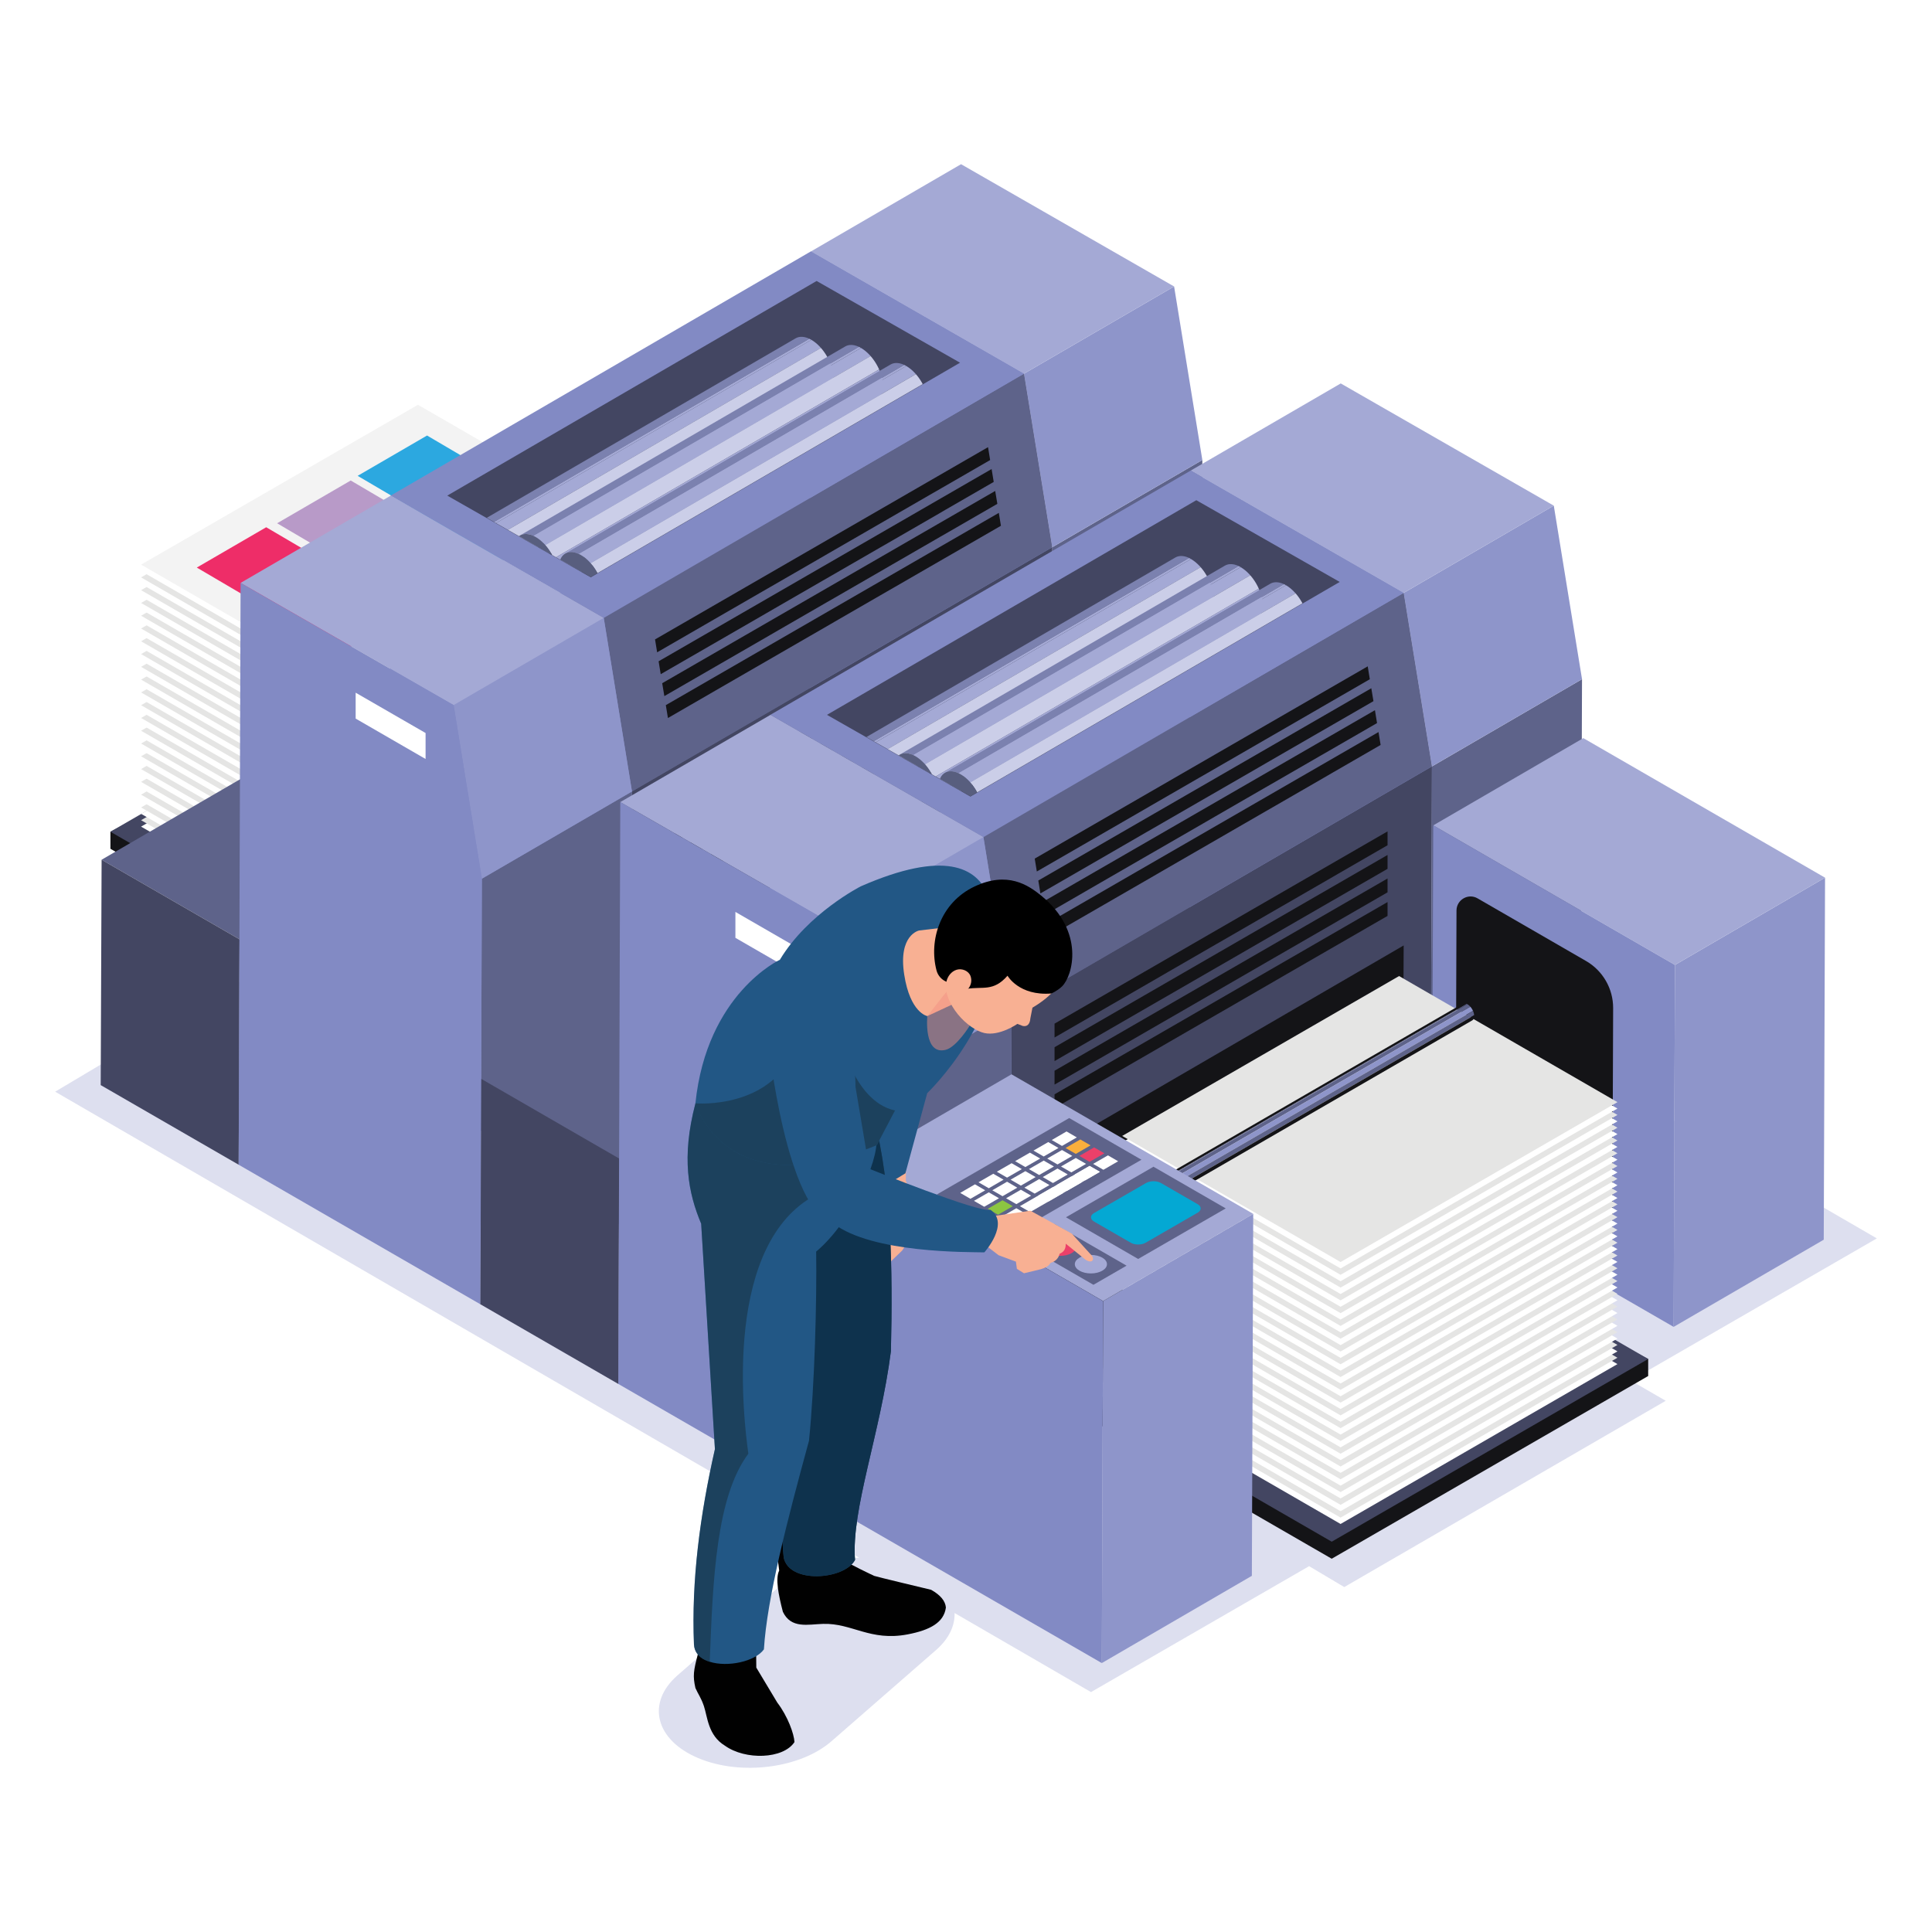 <?xml version="1.0" encoding="utf-8"?>
<!-- Generator: Adobe Illustrator 25.0.1, SVG Export Plug-In . SVG Version: 6.00 Build 0)  -->
<svg version="1.1" xmlns="http://www.w3.org/2000/svg" xmlns:xlink="http://www.w3.org/1999/xlink" x="0px" y="0px"
	 viewBox="0 0 340.16 340.16" style="enable-background:new 0 0 340.16 340.16;" xml:space="preserve">
<style type="text/css">
	.st0{fill:#E6E7E7;}
	.st1{fill:#F3EA1E;}
	.st2{fill:none;stroke:#231F20;stroke-miterlimit:10;}
	.st3{fill:#201F26;}
	.st4{fill:#2B2831;}
	.st5{enable-background:new    ;}
	.st6{fill:#DF3B39;}
	.st7{fill:#F15E5F;}
	.st8{fill:#FFFFFF;}
	.st9{fill:#1C1C1D;}
	.st10{fill:#282B2E;}
	.st11{fill:#04789A;}
	.st12{fill:#DBDDE2;}
	.st13{fill:#25A1C3;}
	.st14{fill:#C9943B;}
	.st15{fill:#171918;}
	.st16{fill:#401F2C;}
	.st17{opacity:0.3;fill:#11405D;}
	.st18{fill:#5B263B;}
	.st19{opacity:0.2;fill:#184C6E;}
	.st20{fill:#F3C1A5;}
	.st21{fill:#E9AF91;}
	.st22{fill:#F27E87;}
	.st23{fill:#DA595F;}
	.st24{fill:#FDD5BE;}
	.st25{fill:#FCDDCC;}
	.st26{fill:#843265;}
	.st27{fill:#B7B9D1;}
	.st28{fill:#E1E2EB;}
	.st29{fill:#60576C;}
	.st30{fill:#554D62;}
	.st31{fill:#453C51;}
	.st32{fill:#51485E;}
	.st33{fill:#17191D;}
	.st34{fill:#2D2F3B;}
	.st35{fill:#262837;}
	.st36{fill:#F7F9FD;}
	.st37{fill:#333539;}
	.st38{clip-path:url(#SVGID_2_);}
	.st39{clip-path:url(#SVGID_4_);}
	.st40{clip-path:url(#SVGID_6_);}
	.st41{clip-path:url(#SVGID_8_);}
	.st42{clip-path:url(#SVGID_10_);}
	.st43{clip-path:url(#SVGID_12_);}
	.st44{clip-path:url(#SVGID_14_);}
	.st45{fill:#F3F3F3;}
	.st46{fill:#E3E3EC;}
	.st47{fill:#F1F1F8;}
	.st48{fill:#CDCEE0;}
	.st49{fill:#D2D3DA;}
	.st50{fill:#4E4F4F;}
	.st51{fill:#ADAEB0;}
	.st52{fill:#648F95;}
	.st53{fill:#ACBECE;}
	.st54{fill:#15191B;}
	.st55{fill:#6C6D6D;}
	.st56{fill:#C8D6E2;}
	.st57{fill:#F15F51;}
	.st58{fill:#0494BE;}
	.st59{fill:#BE2728;}
	.st60{fill:#13B3E6;}
	.st61{clip-path:url(#SVGID_16_);enable-background:new    ;}
	.st62{fill:#F2F2F2;}
	.st63{fill:#50231D;}
	.st64{fill:#484849;}
	.st65{clip-path:url(#SVGID_18_);enable-background:new    ;}
	.st66{fill:#BDC5CF;}
	.st67{fill:#101112;}
	.st68{fill:#121313;}
	.st69{fill:#1C2123;}
	.st70{fill:#272E30;}
	.st71{fill:#CCD3DB;}
	.st72{fill:#E96362;}
	.st73{clip-path:url(#SVGID_22_);enable-background:new    ;}
	.st74{clip-path:url(#SVGID_24_);enable-background:new    ;}
	.st75{fill:#51BBEB;}
	.st76{fill:#353D41;}
	.st77{opacity:0.2;fill:#5E1F14;}
	.st78{fill:#951D1F;}
	.st79{fill:#ED2834;}
	.st80{fill:#B52F2D;}
	.st81{fill:#AAC4D6;}
	.st82{fill:#E9E9EE;}
	.st83{fill:#04A352;}
	.st84{fill:#1C416A;}
	.st85{fill:#295429;}
	.st86{fill:#542A62;}
	.st87{fill:#3D3A65;}
	.st88{fill:#082F46;}
	.st89{fill:#7E4D5A;}
	.st90{fill:#672E8C;}
	.st91{fill:#47A0A3;}
	.st92{fill:#2C4224;}
	.st93{fill:#693039;}
	.st94{fill:#5F0A11;}
	.st95{fill:#524FA0;}
	.st96{fill:#276942;}
	.st97{fill:#3492C4;}
	.st98{fill:#499042;}
	.st99{fill:#75993E;}
	.st100{fill:#854591;}
	.st101{fill:#279863;}
	.st102{fill:#717D7B;}
	.st103{fill:#946527;}
	.st104{fill:#228E45;}
	.st105{fill:#6DA342;}
	.st106{fill:#B8A832;}
	.st107{fill:#732A31;}
	.st108{fill:#546161;}
	.st109{fill:#316E61;}
	.st110{fill:#9A5F26;}
	.st111{fill:#4D4B5A;}
	.st112{fill:#9D1D24;}
	.st113{fill:#2F4A24;}
	.st114{fill:#6BA476;}
	.st115{fill:#819139;}
	.st116{fill:#133E24;}
	.st117{fill:#348E58;}
	.st118{fill:#4A9C45;}
	.st119{fill:#879A8E;}
	.st120{fill:#266935;}
	.st121{fill:#3C2A6E;}
	.st122{fill:#555A99;}
	.st123{fill:#3CA749;}
	.st124{fill:#8961A8;}
	.st125{fill:#545827;}
	.st126{fill:#384A3E;}
	.st127{fill:#9A7462;}
	.st128{fill:#B61F37;}
	.st129{fill:#683E18;}
	.st130{fill:#635085;}
	.st131{fill:#77522E;}
	.st132{fill:#4C7854;}
	.st133{fill:#205C8D;}
	.st134{fill:#64618E;}
	.st135{fill:#81489A;}
	.st136{fill:#5B9680;}
	.st137{fill:#5B2C34;}
	.st138{fill:#7A5667;}
	.st139{fill:#111B33;}
	.st140{fill:#3C90A9;}
	.st141{fill:#361E57;}
	.st142{fill:#312E16;}
	.st143{fill:#655322;}
	.st144{fill:#4CAB8E;}
	.st145{fill:#7052A1;}
	.st146{fill:#414B20;}
	.st147{fill:#161722;}
	.st148{fill:#19182B;}
	.st149{fill:#963A81;}
	.st150{fill:#0E5C37;}
	.st151{fill:#583D19;}
	.st152{fill:#109C49;}
	.st153{fill:#737745;}
	.st154{fill:#46B757;}
	.st155{fill:#24A349;}
	.st156{fill:#441514;}
	.st157{fill:#BC5927;}
	.st158{fill:#42B4B3;}
	.st159{fill:#32173B;}
	.st160{fill:#2BA6B3;}
	.st161{fill:#852845;}
	.st162{fill:#8F6828;}
	.st163{fill:#755020;}
	.st164{fill:#253C7F;}
	.st165{fill:#75221B;}
	.st166{fill:#25424D;}
	.st167{fill:#7D6F2D;}
	.st168{fill:#654536;}
	.st169{fill:#BA782B;}
	.st170{fill:#5AB855;}
	.st171{fill:#987A48;}
	.st172{fill:#23A049;}
	.st173{fill:#2DA549;}
	.st174{fill:#298F45;}
	.st175{fill:#702D8D;}
	.st176{fill:#6B52A2;}
	.st177{fill:#A5A436;}
	.st178{fill:#6A205A;}
	.st179{fill:#7CA840;}
	.st180{fill:#46225E;}
	.st181{fill:#59A144;}
	.st182{fill:#615D94;}
	.st183{fill:#6A2875;}
	.st184{fill:#302B40;}
	.st185{fill:#356E60;}
	.st186{fill:#646D2E;}
	.st187{fill:#4A5B29;}
	.st188{fill:#10575A;}
	.st189{fill:#44B049;}
	.st190{fill:#3F9373;}
	.st191{fill:#30A649;}
	.st192{fill:#229246;}
	.st193{fill:#2B4A22;}
	.st194{fill:#395F2E;}
	.st195{fill:#A74B54;}
	.st196{fill:#303084;}
	.st197{fill:#3B3C2B;}
	.st198{fill:#1A6241;}
	.st199{fill:#736C94;}
	.st200{fill:#303834;}
	.st201{fill:#562C7E;}
	.st202{fill:#5BB147;}
	.st203{fill:#3F286A;}
	.st204{fill:#BB1F61;}
	.st205{fill:#304E25;}
	.st206{fill:#682620;}
	.st207{fill:#2D3078;}
	.st208{fill:#13A64A;}
	.st209{fill:#2D1B4E;}
	.st210{fill:#15A995;}
	.st211{fill:#4A3285;}
	.st212{fill:#73662B;}
	.st213{fill:#086754;}
	.st214{fill:#4D9543;}
	.st215{fill:#889639;}
	.st216{fill:#4F4EA0;}
	.st217{fill:#44AE49;}
	.st218{fill:#284563;}
	.st219{fill:#46657C;}
	.st220{fill:#3D5C40;}
	.st221{fill:#433089;}
	.st222{fill:#2A7A42;}
	.st223{fill:#7B1542;}
	.st224{fill:#935324;}
	.st225{fill:#941D1F;}
	.st226{fill:#7C6235;}
	.st227{fill:#602B7C;}
	.st228{fill:#808937;}
	.st229{fill:#263820;}
	.st230{fill:#88702D;}
	.st231{fill:#4B8383;}
	.st232{fill:#5F1F14;}
	.st233{fill:#174C2B;}
	.st234{fill:#4B2824;}
	.st235{fill:#204289;}
	.st236{fill:#8B475E;}
	.st237{fill:#B16B83;}
	.st238{fill:#483C47;}
	.st239{fill:#354922;}
	.st240{fill:#7C184D;}
	.st241{fill:#B1B136;}
	.st242{fill:#4F3E97;}
	.st243{fill:#242D63;}
	.st244{fill:#8F5542;}
	.st245{fill:#2C3991;}
	.st246{fill:#161440;}
	.st247{fill:#BBAE64;}
	.st248{fill:#161333;}
	.st249{fill:#3E4720;}
	.st250{fill:#312563;}
	.st251{fill:#38B69B;}
	.st252{fill:#695925;}
	.st253{fill:#5E2567;}
	.st254{fill:#56682F;}
	.st255{fill:#943D20;}
	.st256{fill:#387F3E;}
	.st257{fill:#BA1E74;}
	.st258{fill:#279C48;}
	.st259{fill:#2B4D69;}
	.st260{fill:#57B495;}
	.st261{fill:#0D4E7B;}
	.st262{fill:#2E3B70;}
	.st263{fill:#1F371E;}
	.st264{fill:#641B17;}
	.st265{fill:#1A6B37;}
	.st266{fill:#444F22;}
	.st267{fill:#47281A;}
	.st268{fill:#B72E80;}
	.st269{fill:#151631;}
	.st270{fill:#3E9891;}
	.st271{fill:#14714C;}
	.st272{fill:#5F1023;}
	.st273{fill:#525524;}
	.st274{fill:#5C5EAA;}
	.st275{fill:#376230;}
	.st276{fill:#256935;}
	.st277{fill:#4B2C35;}
	.st278{fill:#377474;}
	.st279{fill:#0BB285;}
	.st280{fill:#B13F26;}
	.st281{fill:#9E63A8;}
	.st282{fill:#375528;}
	.st283{fill:#404DA0;}
	.st284{fill:#A13A37;}
	.st285{fill:#95A176;}
	.st286{fill:#065844;}
	.st287{fill:#64142D;}
	.st288{fill:#6C7531;}
	.st289{fill:#5D499E;}
	.st290{fill:#26572B;}
	.st291{fill:#1D3C40;}
	.st292{fill:#3D3490;}
	.st293{fill:#5651A1;}
	.st294{fill:#602D89;}
	.st295{fill:#6F4A5A;}
	.st296{fill:#705453;}
	.st297{fill:#1B9A5A;}
	.st298{fill:#1F1A4E;}
	.st299{fill:#92201E;}
	.st300{fill:#485C44;}
	.st301{fill:#AF6928;}
	.st302{fill:#183C24;}
	.st303{fill:#501848;}
	.st304{fill:#2E307F;}
	.st305{fill:#6F366E;}
	.st306{fill:#4F72B7;}
	.st307{fill:#741714;}
	.st308{fill:#2A6C38;}
	.st309{fill:#69BD46;}
	.st310{fill:#41858E;}
	.st311{fill:#5A485F;}
	.st312{fill:#444499;}
	.st313{fill:#674098;}
	.st314{fill:#BBBB50;}
	.st315{fill:#591E1D;}
	.st316{fill:#129447;}
	.st317{fill:#42657C;}
	.st318{fill:#6F4597;}
	.st319{fill:#2C2562;}
	.st320{fill:#3B6932;}
	.st321{fill:#3C6CB3;}
	.st322{fill:#44B4BF;}
	.st323{fill:#22B14B;}
	.st324{fill:#512566;}
	.st325{fill:#287886;}
	.st326{fill:#543795;}
	.st327{fill:#899868;}
	.st328{fill:#B83692;}
	.st329{fill:#710E30;}
	.st330{fill:#47351A;}
	.st331{fill:#116132;}
	.st332{fill:#A01C4B;}
	.st333{fill:#374C9E;}
	.st334{fill:#2B3B92;}
	.st335{fill:#542B79;}
	.st336{fill:#6D6DA1;}
	.st337{fill:#136154;}
	.st338{fill:#5E266A;}
	.st339{fill:#999A91;}
	.st340{fill:#5C4139;}
	.st341{fill:#3A338F;}
	.st342{fill:#74489D;}
	.st343{fill:#916E7C;}
	.st344{fill:#404EA1;}
	.st345{fill:#1DAF58;}
	.st346{fill:#3C4097;}
	.st347{fill:#7D4444;}
	.st348{fill:#313E4D;}
	.st349{fill:#2B1A39;}
	.st350{fill:#972D20;}
	.st351{fill:#090C0D;}
	.st352{fill:#334C59;}
	.st353{fill:#88413E;}
	.st354{fill:#858636;}
	.st355{fill:#612F8C;}
	.st356{fill:#553E83;}
	.st357{fill:#2F184A;}
	.st358{fill:#0DB0BE;}
	.st359{fill:#2B4C42;}
	.st360{fill:#434024;}
	.st361{fill:#25275E;}
	.st362{fill:#661312;}
	.st363{fill:#6FBA44;}
	.st364{fill:#93712C;}
	.st365{fill:#749A7C;}
	.st366{fill:#52491E;}
	.st367{fill:#6B61AA;}
	.st368{fill:#0A2627;}
	.st369{fill:#B73A48;}
	.st370{fill:#274E62;}
	.st371{fill:#9F4599;}
	.st372{fill:#617C8F;}
	.st373{fill:#2D59A7;}
	.st374{fill:#5EB146;}
	.st375{fill:#3B4FA0;}
	.st376{fill:#242056;}
	.st377{fill:#1C753B;}
	.st378{fill:#3E328B;}
	.st379{fill:#508E40;}
	.st380{fill:#24A2A5;}
	.st381{fill:#191144;}
	.st382{fill:#69266C;}
	.st383{fill:#962A4A;}
	.st384{fill:#113323;}
	.st385{fill:#504EA0;}
	.st386{fill:#2E2458;}
	.st387{fill:#772876;}
	.st388{fill:#28B56C;}
	.st389{fill:#1F1B4F;}
	.st390{fill:#6257A5;}
	.st391{fill:#6F2E8E;}
	.st392{fill:#293370;}
	.st393{fill:#1D3F1F;}
	.st394{fill:#6A88C1;}
	.st395{fill:#4A883F;}
	.st396{fill:#B31F3D;}
	.st397{fill:#7C4098;}
	.st398{fill:#3E4356;}
	.st399{fill:#4B9A52;}
	.st400{fill:#201C51;}
	.st401{fill:#61AB45;}
	.st402{fill:#309E48;}
	.st403{fill:#331F11;}
	.st404{fill:#6F4B9E;}
	.st405{fill:#981B49;}
	.st406{fill:#1E666F;}
	.st407{fill:#224622;}
	.st408{fill:#2B357D;}
	.st409{fill:#324FA0;}
	.st410{fill:#233C6F;}
	.st411{fill:#865228;}
	.st412{fill:#658051;}
	.st413{fill:#473E22;}
	.st414{fill:#47612C;}
	.st415{fill:#635466;}
	.st416{fill:#210F38;}
	.st417{fill:#5B632C;}
	.st418{fill:#725338;}
	.st419{fill:#861E1B;}
	.st420{fill:#373319;}
	.st421{fill:#4C161B;}
	.st422{fill:#125054;}
	.st423{fill:#474A3D;}
	.st424{fill:#7A6457;}
	.st425{fill:#131218;}
	.st426{fill:#1C351D;}
	.st427{fill:#181426;}
	.st428{fill:#646129;}
	.st429{fill:#35B34A;}
	.st430{fill:#B55B28;}
	.st431{fill:#332113;}
	.st432{fill:#285C84;}
	.st433{fill:#A0A8AF;}
	.st434{fill:#47A848;}
	.st435{fill:#7E3656;}
	.st436{fill:#283C1E;}
	.st437{fill:#44293D;}
	.st438{fill:#6E256C;}
	.st439{fill:#686EB3;}
	.st440{fill:#273669;}
	.st441{fill:#9D786A;}
	.st442{fill:#239F6D;}
	.st443{fill:#658F3E;}
	.st444{fill:#4EA277;}
	.st445{fill:#562E8F;}
	.st446{fill:#926928;}
	.st447{fill:#64643F;}
	.st448{fill:#561245;}
	.st449{fill:#284A73;}
	.st450{fill:#24552A;}
	.st451{fill:#60609E;}
	.st452{fill:#B3615A;}
	.st453{fill:#2D2B6F;}
	.st454{fill:#0E497D;}
	.st455{fill:#2C4722;}
	.st456{fill:#99483F;}
	.st457{fill:#207CAC;}
	.st458{fill:#603390;}
	.st459{fill:#3F451D;}
	.st460{fill:#A61F24;}
	.st461{fill:#989235;}
	.st462{fill:#2C8097;}
	.st463{fill:#403F1C;}
	.st464{fill:#55131C;}
	.st465{fill:#37B04A;}
	.st466{fill:#21AB4B;}
	.st467{fill:#834599;}
	.st468{fill:#306B8E;}
	.st469{fill:#557F68;}
	.st470{fill:#4C405F;}
	.st471{fill:#6A5027;}
	.st472{fill:#14A463;}
	.st473{fill:#6C215E;}
	.st474{fill:#4C5B28;}
	.st475{fill:#5D8039;}
	.st476{fill:#39385D;}
	.st477{fill:#15152A;}
	.st478{fill:#353E41;}
	.st479{fill:#110D10;}
	.st480{fill:#282920;}
	.st481{fill:#BD2C49;}
	.st482{fill:#6E933D;}
	.st483{fill:#0D4461;}
	.st484{fill:#5A0F38;}
	.st485{fill:#35275A;}
	.st486{fill:#433B2F;}
	.st487{fill:#81331B;}
	.st488{fill:#621D57;}
	.st489{fill:#637989;}
	.st490{fill:#318C43;}
	.st491{fill:#A57C2C;}
	.st492{fill:#107B97;}
	.st493{fill:#A34661;}
	.st494{fill:#4F2233;}
	.st495{fill:#8C663A;}
	.st496{fill:#535D29;}
	.st497{fill:#062F25;}
	.st498{fill:#7D835B;}
	.st499{fill:#433D1A;}
	.st500{fill:#989F38;}
	.st501{fill:#492C71;}
	.st502{fill:#5E5357;}
	.st503{fill:#7A4098;}
	.st504{fill:#381649;}
	.st505{fill:#49A388;}
	.st506{fill:#2E3B93;}
	.st507{fill:#4D5662;}
	.st508{fill:#136195;}
	.st509{fill:#A43223;}
	.st510{fill:#695F53;}
	.st511{fill:#502E43;}
	.st512{fill:#993860;}
	.st513{fill:#AE3926;}
	.st514{fill:#5C6560;}
	.st515{fill:#9A3D96;}
	.st516{fill:#729756;}
	.st517{fill:#382766;}
	.st518{fill:#4F6D72;}
	.st519{fill:#2F4297;}
	.st520{fill:#6D1411;}
	.st521{fill:#604D57;}
	.st522{fill:#2FACC4;}
	.st523{fill:#317277;}
	.st524{fill:#473A1B;}
	.st525{fill:#3155A4;}
	.st526{fill:#622160;}
	.st527{fill:#2D6639;}
	.st528{fill:#1FAEBD;}
	.st529{fill:#2B7339;}
	.st530{fill:#181A3F;}
	.st531{fill:#1A733B;}
	.st532{fill:#7C895A;}
	.st533{fill:#294A23;}
	.st534{fill:#64433F;}
	.st535{fill:#A32E30;}
	.st536{fill:#144B32;}
	.st537{fill:#974E2B;}
	.st538{fill:#272058;}
	.st539{fill:#38459A;}
	.st540{fill:#3A2664;}
	.st541{fill:#49445B;}
	.st542{fill:#75371A;}
	.st543{fill:#AA285B;}
	.st544{fill:#86752D;}
	.st545{fill:#335126;}
	.st546{fill:#296638;}
	.st547{fill:#2C5FAB;}
	.st548{fill:#475DA8;}
	.st549{fill:#524B7C;}
	.st550{fill:#9D2222;}
	.st551{fill:#8C4E5A;}
	.st552{fill:#1DB5AD;}
	.st553{fill:#7458A5;}
	.st554{fill:#88924E;}
	.st555{fill:#2B5239;}
	.st556{fill:#A3334E;}
	.st557{fill:#036E67;}
	.st558{fill:#471334;}
	.st559{fill:#44214C;}
	.st560{fill:#312460;}
	.st561{fill:#9E6C62;}
	.st562{fill:#953A5A;}
	.st563{fill:#713B3E;}
	.st564{fill:#2E7F3F;}
	.st565{fill:#83181A;}
	.st566{fill:#3D3774;}
	.st567{fill:#206835;}
	.st568{fill:#40B44A;}
	.st569{fill:#627B6B;}
	.st570{fill:#33103D;}
	.st571{fill:#858232;}
	.st572{fill:#76385E;}
	.st573{fill:#149246;}
	.st574{fill:#6C325E;}
	.st575{fill:#252259;}
	.st576{fill:#6D57A5;}
	.st577{fill:#7550A0;}
	.st578{fill:#41A648;}
	.st579{fill:#7C1618;}
	.st580{fill:#3F5563;}
	.st581{fill:#574097;}
	.st582{fill:#316B35;}
	.st583{fill:#274452;}
	.st584{fill:#775578;}
	.st585{fill:#312C1B;}
	.st586{fill:#615E32;}
	.st587{fill:#6B3B96;}
	.st588{fill:#592518;}
	.st589{fill:#768AAF;}
	.st590{fill:#307553;}
	.st591{fill:#4F74B4;}
	.st592{fill:#921B1F;}
	.st593{fill:#326FB1;}
	.st594{fill:#8B2C50;}
	.st595{fill:#356D35;}
	.st596{fill:#384297;}
	.st597{fill:#5CB947;}
	.st598{fill:#478B90;}
	.st599{fill:#976929;}
	.st600{fill:#2A3990;}
	.st601{fill:#A32032;}
	.st602{fill:#20A84A;}
	.st603{fill:#AD4A26;}
	.st604{fill:#917CA1;}
	.st605{fill:#4F787C;}
	.st606{fill:#58B147;}
	.st607{fill:#42345C;}
	.st608{fill:#615B26;}
	.st609{fill:#5A5C29;}
	.st610{fill:#6A4154;}
	.st611{fill:#71205F;}
	.st612{fill:#0B1B34;}
	.st613{fill:#2B5DA9;}
	.st614{fill:#4F445B;}
	.st615{fill:#055E43;}
	.st616{fill:#164D3B;}
	.st617{fill:#4A878E;}
	.st618{fill:#069796;}
	.st619{fill:#754336;}
	.st620{fill:#456931;}
	.st621{fill:#252159;}
	.st622{fill:#6D4D34;}
	.st623{fill:#8A459A;}
	.st624{fill:#202254;}
	.st625{fill:#B7363E;}
	.st626{fill:#2E965F;}
	.st627{fill:#4A7E3B;}
	.st628{fill:#5267AA;}
	.st629{fill:#793218;}
	.st630{fill:#4B8D5F;}
	.st631{fill:#1F455A;}
	.st632{fill:#B61F71;}
	.st633{fill:#756D81;}
	.st634{fill:#439E46;}
	.st635{fill:#707697;}
	.st636{fill:#5F9760;}
	.st637{fill:#4DB148;}
	.st638{fill:#7AA060;}
	.st639{fill:#364096;}
	.st640{fill:#342C39;}
	.st641{fill:#3D2C56;}
	.st642{fill:#9B4423;}
	.st643{fill:#39A849;}
	.st644{fill:#5E61AC;}
	.st645{fill:#5D5121;}
	.st646{fill:#272660;}
	.st647{fill:#601514;}
	.st648{fill:#755134;}
	.st649{fill:#6F2161;}
	.st650{fill:#892538;}
	.st651{fill:#4D3775;}
	.st652{fill:#643A27;}
	.st653{fill:#95582C;}
	.st654{fill:#191321;}
	.st655{fill:#172E2A;}
	.st656{fill:#179948;}
	.st657{fill:#306E6B;}
	.st658{fill:#895F26;}
	.st659{fill:#2C3687;}
	.st660{fill:#178063;}
	.st661{fill:#32B24B;}
	.st662{fill:#446CB2;}
	.st663{fill:#67953F;}
	.st664{fill:#614DA0;}
	.st665{fill:#272650;}
	.st666{fill:#085E65;}
	.st667{fill:#A9382C;}
	.st668{fill:#60471C;}
	.st669{fill:#589842;}
	.st670{fill:#574B9E;}
	.st671{fill:#623290;}
	.st672{fill:#218B78;}
	.st673{fill:#1E4C26;}
	.st674{fill:#AF4298;}
	.st675{fill:#1A793D;}
	.st676{fill:#8D599B;}
	.st677{fill:#89323B;}
	.st678{fill:#A94D6C;}
	.st679{fill:#6C7A92;}
	.st680{fill:#4B794C;}
	.st681{fill:#324297;}
	.st682{fill:#55A946;}
	.st683{fill:#30928F;}
	.st684{fill:#512362;}
	.st685{fill:#3C3F1D;}
	.st686{fill:#5C4499;}
	.st687{fill:#6C8472;}
	.st688{fill:#096BB1;}
	.st689{fill:#1C6E39;}
	.st690{fill:#148B44;}
	.st691{fill:#0F7853;}
	.st692{fill:#194A90;}
	.st693{fill:#517335;}
	.st694{fill:#573B97;}
	.st695{fill:#575D91;}
	.st696{fill:#722416;}
	.st697{fill:#5C3F97;}
	.st698{fill:#283B90;}
	.st699{fill:#403C51;}
	.st700{fill:#401A41;}
	.st701{fill:#4F2D1E;}
	.st702{fill:#6CA743;}
	.st703{fill:#801E2D;}
	.st704{fill:#5BA648;}
	.st705{fill:#8B263F;}
	.st706{fill:#ED4846;}
	.st707{fill:#F15F5E;}
	.st708{fill:#FCD621;}
	.st709{fill:#FAA21E;}
	.st710{fill:#03A1AB;}
	.st711{fill:#4EA1D9;}
	.st712{fill:#824391;}
	.st713{fill:#E7CCAD;}
	.st714{fill:#F36E38;}
	.st715{fill:#3A59A6;}
	.st716{fill:#9FD2F2;}
	.st717{fill:#ED5285;}
	.st718{fill:#3279A8;}
	.st719{fill:#8174B4;}
	.st720{fill:#89BE85;}
	.st721{fill:#F48420;}
	.st722{fill:#BEDC8F;}
	.st723{fill:#C52328;}
	.st724{fill:#F386AB;}
	.st725{fill:#AAABAB;}
	.st726{fill:#747676;}
	.st727{fill:#656666;}
	.st728{fill:#535454;}
	.st729{clip-path:url(#SVGID_26_);enable-background:new    ;}
	.st730{clip-path:url(#SVGID_28_);enable-background:new    ;}
	.st731{fill:#F16A3E;}
	.st732{fill:#F78D39;}
	.st733{fill:#FCB12B;}
	.st734{fill:#232630;}
	.st735{clip-path:url(#SVGID_30_);enable-background:new    ;}
	.st736{fill:#1C2027;}
	.st737{fill:#17191F;}
	.st738{fill:#1E2126;}
	.st739{fill:#111112;}
	.st740{clip-path:url(#SVGID_32_);}
	.st741{fill:#56C8E0;}
	.st742{clip-path:url(#SVGID_34_);enable-background:new    ;}
	.st743{clip-path:url(#SVGID_36_);enable-background:new    ;}
	.st744{fill:#C1C563;}
	.st745{fill:#81B6A5;}
	.st746{fill:#EC7082;}
	.st747{fill:#E4A0BF;}
	.st748{fill:#D7CBE4;}
	.st749{fill:#72B144;}
	.st750{fill:#B7C334;}
	.st751{fill:#6296D0;}
	.st752{fill:#7C89C4;}
	.st753{fill:#977DB2;}
	.st754{fill:#F06551;}
	.st755{fill:#F15C6B;}
	.st756{fill:#1A1A1A;}
	.st757{fill:#EAEAEA;}
	.st758{fill:#A6ADC2;}
	.st759{fill:#505050;}
	.st760{fill:#FFF6F1;}
	.st761{fill:#1A1C1E;}
	.st762{fill:#181A1D;}
	.st763{fill:#424242;}
	.st764{opacity:0.2;fill:#B5CBDC;}
	.st765{fill:#4C4E59;}
	.st766{fill:#3A3D42;}
	.st767{fill:#1B212A;}
	.st768{fill:#326356;}
	.st769{fill:#826F5E;}
	.st770{fill:#D5D1C7;}
	.st771{fill:#ACBA7E;}
	.st772{fill:#F597B0;}
	.st773{fill:#A06BAD;}
	.st774{fill:#F17A98;}
	.st775{fill:#B590BF;}
	.st776{fill:#4A927F;}
	.st777{fill:#F0EDE4;}
	.st778{fill:#FFC536;}
	.st779{fill:#433B5A;}
	.st780{fill:#04263F;}
	.st781{fill:#2F2644;}
	.st782{fill:#FFD352;}
	.st783{fill:#995133;}
	.st784{fill:#67331C;}
	.st785{fill:#6F9CD2;}
	.st786{fill:#9DBEE3;}
	.st787{fill:#8DAFD5;}
	.st788{fill:#ECB04A;}
	.st789{fill:#3A66AF;}
	.st790{fill:#204C8D;}
	.st791{opacity:0.3;fill:#8E95CA;}
	.st792{fill:#141417;}
	.st793{fill:#434662;}
	.st794{fill:#E5E5E4;}
	.st795{fill:#EE2D68;}
	.st796{fill:#2CA8E0;}
	.st797{fill:#B89AC8;}
	.st798{fill:#FAAF3C;}
	.st799{fill:#5E638A;}
	.st800{fill:#8E95CA;}
	.st801{fill:#A4A9D5;}
	.st802{fill:#828AC4;}
	.st803{clip-path:url(#SVGID_38_);}
	.st804{clip-path:url(#SVGID_40_);enable-background:new    ;}
	.st805{fill:#7B81AF;}
	.st806{clip-path:url(#SVGID_42_);enable-background:new    ;}
	.st807{fill:#CBCEE8;}
	.st808{fill:#585E7E;}
	.st809{clip-path:url(#SVGID_44_);enable-background:new    ;}
	.st810{clip-path:url(#SVGID_46_);enable-background:new    ;}
	.st811{clip-path:url(#SVGID_48_);enable-background:new    ;}
	.st812{clip-path:url(#SVGID_50_);enable-background:new    ;}
	.st813{clip-path:url(#SVGID_52_);}
	.st814{clip-path:url(#SVGID_54_);enable-background:new    ;}
	.st815{clip-path:url(#SVGID_56_);enable-background:new    ;}
	.st816{clip-path:url(#SVGID_58_);enable-background:new    ;}
	.st817{clip-path:url(#SVGID_60_);enable-background:new    ;}
	.st818{clip-path:url(#SVGID_62_);enable-background:new    ;}
	.st819{clip-path:url(#SVGID_64_);enable-background:new    ;}
	.st820{clip-path:url(#SVGID_66_);enable-background:new    ;}
	.st821{clip-path:url(#SVGID_68_);enable-background:new    ;}
	.st822{fill:#04A8D3;}
	.st823{fill:#EC4069;}
	.st824{fill:#8CC541;}
	.st825{fill:#F8B093;}
	.st826{fill:#225785;}
	.st827{fill:#010101;}
	.st828{fill:#26445C;}
	.st829{fill:#0E324D;}
	.st830{opacity:0.5;fill:#162C36;}
	.st831{opacity:0.5;fill:#F39085;}
	.st832{fill:#FCC6A7;}
	.st833{fill:#080808;}
	.st834{fill:#19498D;}
	.st835{fill:#272829;}
	.st836{fill:#9F6F29;}
	.st837{fill:#FFC713;}
	.st838{fill:#D8DAD6;}
	.st839{clip-path:url(#SVGID_70_);}
	.st840{fill:#2382BB;}
	.st841{fill:#4998D3;}
	.st842{clip-path:url(#SVGID_72_);}
	.st843{clip-path:url(#SVGID_74_);}
	.st844{clip-path:url(#SVGID_76_);}
	.st845{clip-path:url(#SVGID_78_);}
	.st846{clip-path:url(#SVGID_80_);}
	.st847{clip-path:url(#SVGID_82_);}
	.st848{fill:#5D9541;}
	.st849{clip-path:url(#SVGID_84_);}
	.st850{clip-path:url(#SVGID_86_);}
	.st851{clip-path:url(#SVGID_88_);}
	.st852{clip-path:url(#SVGID_90_);}
	.st853{clip-path:url(#SVGID_92_);}
	.st854{clip-path:url(#SVGID_94_);}
	.st855{clip-path:url(#SVGID_96_);}
	.st856{clip-path:url(#SVGID_98_);}
	.st857{clip-path:url(#SVGID_100_);}
	.st858{clip-path:url(#SVGID_102_);}
	.st859{clip-path:url(#SVGID_104_);}
	.st860{clip-path:url(#SVGID_106_);}
	.st861{clip-path:url(#SVGID_108_);}
	.st862{clip-path:url(#SVGID_110_);}
	.st863{fill:#F58821;}
	.st864{fill:#EC3A26;}
	.st865{clip-path:url(#SVGID_112_);}
	.st866{clip-path:url(#SVGID_114_);}
	.st867{clip-path:url(#SVGID_116_);}
	.st868{clip-path:url(#SVGID_118_);}
	.st869{clip-path:url(#SVGID_120_);}
	.st870{clip-path:url(#SVGID_122_);}
	.st871{clip-path:url(#SVGID_124_);}
	.st872{clip-path:url(#SVGID_126_);}
	.st873{clip-path:url(#SVGID_128_);}
	.st874{clip-path:url(#SVGID_130_);}
	.st875{clip-path:url(#SVGID_132_);}
	.st876{clip-path:url(#SVGID_134_);}
	.st877{clip-path:url(#SVGID_136_);}
	.st878{fill:#FAA31F;}
	.st879{clip-path:url(#SVGID_140_);}
	.st880{fill:#F27423;}
	.st881{fill:#FDD947;}
	.st882{clip-path:url(#SVGID_142_);}
	.st883{clip-path:url(#SVGID_146_);}
	.st884{clip-path:url(#SVGID_148_);}
	.st885{clip-path:url(#SVGID_152_);}
	.st886{clip-path:url(#SVGID_154_);}
	.st887{clip-path:url(#SVGID_158_);}
	.st888{clip-path:url(#SVGID_160_);}
	.st889{clip-path:url(#SVGID_164_);}
	.st890{clip-path:url(#SVGID_166_);}
	.st891{clip-path:url(#SVGID_170_);}
	.st892{clip-path:url(#SVGID_172_);}
	.st893{clip-path:url(#SVGID_176_);}
	.st894{clip-path:url(#SVGID_178_);}
	.st895{clip-path:url(#SVGID_182_);}
	.st896{fill:#BFC1D4;}
	.st897{fill:#98CA5E;}
	.st898{fill:#417B3B;}
	.st899{fill:#70AC43;}
	.st900{clip-path:url(#SVGID_184_);fill:#FAA31F;}
	.st901{clip-path:url(#SVGID_184_);fill:#FFC713;}
	.st902{clip-path:url(#SVGID_186_);}
	.st903{opacity:0.7;}
	.st904{fill:#808084;}
	.st905{fill:#FDDF06;}
	.st906{opacity:0.4;}
	.st907{fill:#EE4A23;}
	.st908{fill:#BEBCC3;}
	.st909{clip-path:url(#SVGID_188_);fill:#FAA31F;}
	.st910{clip-path:url(#SVGID_188_);fill:#FFC713;}
	.st911{clip-path:url(#SVGID_190_);}
	.st912{clip-path:url(#SVGID_192_);fill:#FAA31F;}
	.st913{clip-path:url(#SVGID_192_);fill:#FFC713;}
	.st914{clip-path:url(#SVGID_194_);}
	.st915{clip-path:url(#SVGID_196_);fill:#FAA31F;}
	.st916{clip-path:url(#SVGID_196_);fill:#FFC713;}
	.st917{clip-path:url(#SVGID_198_);}
	.st918{fill:#292C2D;}
	.st919{fill:#AC7E6C;}
	.st920{opacity:0.2;fill:#AC7E6C;}
	.st921{fill:#C4C5D0;}
	.st922{fill:#81C3EB;}
	.st923{fill:#333242;}
	.st924{fill:#ACACAC;}
	.st925{fill:#444D68;}
	.st926{fill:#4F5B7B;}
	.st927{fill:#767C90;}
	.st928{fill:#64A6D9;}
	.st929{fill:url(#SVGID_199_);}
	.st930{fill:url(#SVGID_200_);}
	.st931{fill:url(#SVGID_201_);}
	.st932{fill:url(#SVGID_202_);}
	.st933{fill:#854E52;}
	.st934{fill:#EAE9E8;}
	.st935{fill:#D2D2D2;}
	.st936{fill:#F9FBFC;}
	.st937{fill:url(#SVGID_203_);}
	.st938{fill:url(#SVGID_204_);}
	.st939{fill:#FCCAA5;}
	.st940{fill:#F0AD80;}
	.st941{fill:#FECA81;}
	.st942{fill:#BC945E;}
	.st943{fill:url(#SVGID_205_);}
	.st944{fill:#868686;}
	.st945{fill:#747475;}
	.st946{fill:url(#SVGID_206_);}
	.st947{fill:url(#SVGID_207_);}
	.st948{fill:url(#SVGID_208_);}
	.st949{fill:#FAD6D0;}
	.st950{fill:#F8AFB1;}
	.st951{fill:#F48182;}
	.st952{fill:#FEF3F2;}
	.st953{fill:#C2C2C2;}
	.st954{fill:#E7E9E8;}
	.st955{fill:#141513;}
	.st956{fill:#2C2D2D;}
	.st957{fill:#181A1B;}
	.st958{fill:#5C5F5E;}
	.st959{fill:#CDC5BE;}
	.st960{fill:#8E9597;}
	.st961{fill:#3C3F40;}
	.st962{fill:#2C2F30;}
	.st963{fill:#202121;}
	.st964{fill:#484A4B;}
	.st965{fill:#CACDD2;}
	.st966{fill:#F69120;}
	.st967{fill:#30302F;}
	.st968{fill:#FADF4C;}
	.st969{fill:#E9E8E7;}
	.st970{fill:#E4AF34;}
	.st971{fill:#FCE68B;}
	.st972{fill:#F1BF31;}
	.st973{fill:#CD9330;}
	.st974{fill:#D6D8D7;}
	.st975{fill:#AFAEB2;}
	.st976{fill:#AFAFAE;}
	.st977{fill:#707073;}
	.st978{fill:#BFC0BF;}
	.st979{fill:#CBCFD0;}
	.st980{fill:#171919;}
	.st981{opacity:0.5;fill:#F3F3F3;}
	.st982{fill:#ABAEAE;}
	.st983{clip-path:url(#SVGID_210_);}
	.st984{fill:#E4E4E4;}
	.st985{fill:#895D25;}
	.st986{fill:#B68E44;}
	.st987{fill:#E1AD63;}
	.st988{fill:#774C1E;}
	.st989{fill:#A7742A;}
	.st990{fill:#885924;}
	.st991{fill:#FFDCA7;}
	.st992{fill:#F7C989;}
	.st993{fill:#BB7C45;}
	.st994{fill:#DDA866;}
	.st995{fill:#9B7552;}
	.st996{fill:#CAAF8F;}
	.st997{fill:#E4DFDB;}
	.st998{fill:#4F2F1A;}
	.st999{fill:#B3AEAB;}
	.st1000{opacity:0.6;}
	.st1001{fill:#588297;}
	.st1002{fill:#8E87C0;}
	.st1003{fill:#F06B55;}
	.st1004{fill:#FCB52C;}
	.st1005{fill:#FFCF7D;}
	.st1006{fill:#677E8E;}
	.st1007{fill:#ED60A1;}
	.st1008{fill:#94ADBB;}
	.st1009{fill:#EE78AE;}
	.st1010{fill:#1B4F5E;}
	.st1011{fill:#626DB3;}
	.st1012{fill:#9AB9CB;}
	.st1013{fill:#245D91;}
	.st1014{fill:#F1926E;}
	.st1015{fill:#F1AB49;}
	.st1016{fill:#D8615A;}
	.st1017{fill:#2A69A8;}
	.st1018{fill:#9E3648;}
	.st1019{fill:#9A9CCD;}
	.st1020{fill:#8086C2;}
	.st1021{fill:#8F93C8;}
	.st1022{fill:#532120;}
	.st1023{fill:#5C2D2E;}
	.st1024{fill:#824746;}
	.st1025{fill:#C99162;}
	.st1026{fill:#CFA374;}
	.st1027{fill:#EF7C5E;}
	.st1028{fill:#EF5199;}
	.st1029{fill:#E75425;}
	.st1030{fill:#F68834;}
	.st1031{fill:#6056A5;}
	.st1032{fill:#F38074;}
	.st1033{fill:#C9529D;}
	.st1034{fill:#93B1B8;}
	.st1035{fill:#416C7A;}
	.st1036{fill:#4F6775;}
	.st1037{fill:#417283;}
	.st1038{fill:#9C347B;}
	.st1039{fill:#C5BBDD;}
	.st1040{fill:#306373;}
	.st1041{fill:#9BC8DA;}
	.st1042{fill:#A3C6D5;}
	.st1043{fill:#F47626;}
	.st1044{fill:#F7E9B2;}
	.st1045{fill:#8EB4C5;}
	.st1046{fill:#D84973;}
	.st1047{fill:#F16992;}
	.st1048{fill:#FCC04E;}
	.st1049{fill:#231F20;}
	.st1050{fill:#171628;}
	.st1051{fill:#5C5A75;}
	.st1052{fill:#777881;}
	.st1053{fill:#878787;}
	.st1054{fill:#727373;}
	.st1055{fill:#B9B7B9;}
	.st1056{fill:#969696;}
	.st1057{fill:#DCDBDB;}
	.st1058{fill:#B0B0B1;}
	.st1059{fill:#979797;}
	.st1060{fill:#A2A1A9;}
	.st1061{fill:#312F40;}
	.st1062{fill:#3E3B4E;}
	.st1063{fill:#4A485D;}
	.st1064{fill:#1B1A2D;}
	.st1065{fill:#2F2E3E;}
	.st1066{fill:#242234;}
	.st1067{fill:#878993;}
	.st1068{fill:#7B7C89;}
	.st1069{fill:#A3A2A3;}
	.st1070{fill:#757A8B;}
	.st1071{fill:#545453;}
	.st1072{fill:#646565;}
	.st1073{fill:#35343A;}
	.st1074{fill:#C7C7C7;}
	.st1075{fill:#CACBCC;}
	.st1076{fill:#E8E8EF;}
	.st1077{fill:#DDDFE8;}
	.st1078{fill:#BABABC;}
	.st1079{fill:#474747;}
	.st1080{fill:#FAFBFC;}
	.st1081{fill:#CCCBE6;}
	.st1082{fill:#6F71B4;}
	.st1083{fill:#2E3D94;}
	.st1084{fill:#4D55A3;}
	.st1085{fill:#2E3387;}
	.st1086{fill:#141331;}
	.st1087{fill:#2D3488;}
	.st1088{fill:#121427;}
	.st1089{fill:#3E479B;}
	.st1090{fill:#1C174B;}
	.st1091{fill:#9897CA;}
	.st1092{fill:#2C479A;}
	.st1093{fill:#F0676A;}
	.st1094{fill:#FBCDCC;}
	.st1095{fill:#E32227;}
	.st1096{fill:#B62327;}
	.st1097{fill:#FBF7C1;}
	.st1098{fill:#FDE457;}
	.st1099{fill:#FBBD16;}
	.st1100{fill:#DA8528;}
	.st1101{fill:#D7EACB;}
	.st1102{fill:#8AC660;}
	.st1103{fill:#5BB947;}
	.st1104{fill:#19753B;}
	.st1105{fill:#DAD9D8;}
	.st1106{fill:#E5F1D8;}
	.st1107{fill:#A6D178;}
	.st1108{fill:#86C543;}
	.st1109{fill:#3EB449;}
	.st1110{fill:#285228;}
	.st1111{fill:#264722;}
	.st1112{fill:#72BE44;}
	.st1113{fill:#247139;}
	.st1114{fill:#BCDDA7;}
	.st1115{fill:#82C341;}
	.st1116{fill:#FBCCC8;}
	.st1117{fill:#F3776D;}
	.st1118{fill:#ED2F26;}
	.st1119{fill:#F04C3F;}
	.st1120{fill:#E12428;}
	.st1121{fill:#7D1619;}
	.st1122{fill:#E52328;}
	.st1123{fill:#711412;}
	.st1124{fill:#EE4536;}
	.st1125{fill:#9A1E21;}
	.st1126{fill:#F7A39C;}
	.st1127{fill:#EC2343;}
	.st1128{fill:#5184C4;}
	.st1129{fill:url(#SVGID_211_);}
	.st1130{fill:url(#SVGID_212_);}
	.st1131{fill:url(#SVGID_213_);}
	.st1132{fill:url(#SVGID_214_);}
	.st1133{fill:#595766;}
	.st1134{fill:#3D3C4D;}
	.st1135{fill:#6B6976;}
	.st1136{fill:#9D9EA2;}
	.st1137{fill:#919195;}
	.st1138{fill:#838486;}
	.st1139{fill:url(#SVGID_215_);}
	.st1140{fill:#CECECD;}
	.st1141{fill:#C3996B;}
	.st1142{fill:#CB9947;}
	.st1143{fill:#15454D;}
	.st1144{fill:#153E35;}
	.st1145{fill:#4E443A;}
	.st1146{fill:#FCD20D;}
	.st1147{fill:#1A4C5A;}
	.st1148{fill:#1E4E5C;}
	.st1149{fill:#25515F;}
	.st1150{fill:#F6F6F7;}
	.st1151{fill:#FDFEFF;}
	.st1152{fill:#4C823C;}
	.st1153{clip-path:url(#SVGID_217_);fill:#C85E45;}
	.st1154{clip-path:url(#SVGID_217_);fill:#FFF2D1;}
	.st1155{fill:#193434;}
	.st1156{clip-path:url(#SVGID_223_);}
	.st1157{clip-path:url(#SVGID_227_);}
	.st1158{clip-path:url(#SVGID_231_);}
	.st1159{fill-rule:evenodd;clip-rule:evenodd;fill:#FFFFFF;}
</style>
<g id="BG">
</g>
<g id="cetakan">
</g>
<g id="piso">
</g>
<g id="piso_tatakan_chiffon_shopee">
	<g>
		<path class="st791" d="M330.45,218.04l-184.5-106.94L9.71,192.21l141.56,82.05c-5.21,0.16-10.35,1.8-13.66,4.73l-18.38,16.03
			c-5.48,4.85-3.82,11.35,3.7,14.52c7.53,3.17,18.07,1.81,23.55-3.04l18.38-16.03c2.25-1.99,3.28-4.26,3.21-6.47l24.02,13.92
			l38.4-22.17l6.19,3.68l56.6-32.8l-6.18-3.57L330.45,218.04z"/>
		<g>
			<g>
				<g>
					<polygon class="st792" points="117.44,141.68 61.73,173.85 19.44,149.44 19.44,146.44 75.15,117.27 117.44,138.68 					"/>
					<polygon class="st793" points="117.44,138.68 61.73,170.85 19.44,146.44 75.15,114.27 					"/>
				</g>
				<polygon class="st8" points="112.04,139.59 63.29,167.74 24.84,145.54 73.59,117.39 				"/>
				<polygon class="st794" points="112.04,138.46 63.29,166.61 24.84,144.41 73.59,116.26 				"/>
				<polygon class="st8" points="112.04,137.34 63.29,165.49 24.84,143.29 73.59,115.14 				"/>
				<polygon class="st794" points="112.04,136.21 63.29,164.36 24.84,142.16 73.59,114.01 				"/>
				<polygon class="st8" points="112.04,135.09 63.29,163.24 24.84,141.04 73.59,112.89 				"/>
				<polygon class="st794" points="112.04,133.96 63.29,162.11 24.84,139.91 73.59,111.76 				"/>
				<polygon class="st8" points="112.04,132.84 63.29,160.99 24.84,138.79 73.59,110.64 				"/>
				<polygon class="st794" points="112.04,131.71 63.29,159.86 24.84,137.66 73.59,109.51 				"/>
				<polygon class="st8" points="112.04,130.59 63.29,158.74 24.84,136.54 73.59,108.39 				"/>
				<polygon class="st794" points="112.04,129.46 63.29,157.61 24.84,135.41 73.59,107.26 				"/>
				<polygon class="st8" points="112.04,128.34 63.29,156.49 24.84,134.29 73.59,106.14 				"/>
				<polygon class="st794" points="112.04,127.21 63.29,155.36 24.84,133.16 73.59,105.01 				"/>
				<polygon class="st8" points="112.04,126.09 63.29,154.24 24.84,132.04 73.59,103.89 				"/>
				<polygon class="st794" points="112.04,124.96 63.29,153.11 24.84,130.91 73.59,102.76 				"/>
				<polygon class="st8" points="112.04,123.84 63.29,151.99 24.84,129.79 73.59,101.64 				"/>
				<polygon class="st794" points="112.04,122.71 63.29,150.86 24.84,128.66 73.59,100.51 				"/>
				<polygon class="st8" points="112.04,121.59 63.29,149.74 24.84,127.54 73.59,99.39 				"/>
				<polygon class="st794" points="112.04,120.46 63.29,148.61 24.84,126.41 73.59,98.26 				"/>
				<polygon class="st8" points="112.04,119.34 63.29,147.49 24.84,125.29 73.59,97.14 				"/>
				<polygon class="st794" points="112.04,118.21 63.29,146.36 24.84,124.16 73.59,96.01 				"/>
				<polygon class="st8" points="112.04,117.09 63.29,145.24 24.84,123.04 73.59,94.89 				"/>
				<polygon class="st794" points="112.04,115.96 63.29,144.11 24.84,121.91 73.59,93.76 				"/>
				<polygon class="st8" points="112.04,114.84 63.29,142.99 24.84,120.79 73.59,92.64 				"/>
				<polygon class="st794" points="112.04,113.71 63.29,141.86 24.84,119.66 73.59,91.51 				"/>
				<polygon class="st8" points="112.04,112.59 63.29,140.74 24.84,118.54 73.59,90.39 				"/>
				<polygon class="st794" points="112.04,111.46 63.29,139.61 24.84,117.41 73.59,89.26 				"/>
				<polygon class="st8" points="112.04,110.34 63.29,138.49 24.84,116.29 73.59,88.14 				"/>
				<polygon class="st794" points="112.04,109.21 63.29,137.36 24.84,115.16 73.59,87.01 				"/>
				<polygon class="st8" points="112.04,108.09 63.29,136.24 24.84,114.04 73.59,85.89 				"/>
				<polygon class="st794" points="112.04,106.96 63.29,135.11 24.84,112.91 73.59,84.76 				"/>
				<polygon class="st8" points="112.04,105.84 63.29,133.99 24.84,111.79 73.59,83.64 				"/>
				<polygon class="st794" points="112.04,104.71 63.29,132.86 24.84,110.66 73.59,82.51 				"/>
				<polygon class="st8" points="112.04,103.59 63.29,131.74 24.84,109.54 73.59,81.39 				"/>
				<polygon class="st794" points="112.04,102.46 63.29,130.61 24.84,108.41 73.59,80.26 				"/>
				<polygon class="st8" points="112.04,101.34 63.29,129.49 24.84,107.29 73.59,79.14 				"/>
				<polygon class="st794" points="112.04,100.21 63.29,128.36 24.84,106.16 73.59,78.01 				"/>
				<polygon class="st8" points="112.04,99.09 63.29,127.24 24.84,105.04 73.59,76.89 				"/>
				<polygon class="st794" points="112.04,97.96 63.29,126.11 24.84,103.91 73.59,75.76 				"/>
				<polygon class="st8" points="112.04,96.84 63.29,124.99 24.84,102.79 73.59,74.64 				"/>
				<polygon class="st794" points="112.04,95.71 63.29,123.86 24.84,101.66 73.59,73.51 				"/>
				<polygon class="st8" points="112.04,94.59 63.29,122.74 24.84,100.54 73.59,72.39 				"/>
				<polygon class="st45" points="112.04,93.46 63.29,121.61 24.84,99.41 73.59,71.27 				"/>
				<g>
					<polygon class="st795" points="46.87,92.83 34.65,99.93 60.06,114.86 72.28,107.76 					"/>
					<polygon class="st796" points="75.19,76.68 62.97,83.78 88.38,98.72 100.6,91.62 					"/>
					<polygon class="st797" points="61.75,84.6 48.79,92.13 60.43,98.98 73.16,91.31 					"/>
					<polygon class="st796" points="75.24,92.41 62.29,99.94 63.88,100.89 76.6,93.23 					"/>
					<polygon class="st798" points="78.48,94.35 65.52,101.88 67.12,102.83 79.84,95.16 					"/>
					<polygon class="st795" points="81.72,96.28 68.76,103.81 70.36,104.76 83.08,97.09 					"/>
					<polygon class="st795" points="84.96,98.21 72,105.74 73.6,106.69 86.32,99.02 					"/>
				</g>
			</g>
			<g>
				<g class="st5">
					<g>
						<polygon class="st799" points="42.18,165.39 169.03,91.67 168.88,131.36 42.02,205.07 						"/>
					</g>
					<g>
						<polygon class="st799" points="17.89,151.37 144.74,77.65 169.03,91.67 42.18,165.39 						"/>
					</g>
					<g>
						<polygon class="st793" points="42.18,165.39 42.02,205.07 17.73,191.05 17.89,151.37 						"/>
					</g>
				</g>
			</g>
			<g>
				<g class="st5">
					<g>
						<polygon class="st799" points="185.26,96.35 211.69,80.99 211.43,155.93 185,171.28 						"/>
					</g>
					<g>
						<polygon class="st800" points="180.29,65.79 206.72,50.44 211.69,80.99 185.26,96.35 						"/>
					</g>
					<g>
						<polygon class="st801" points="142.78,44.27 169.21,28.91 206.72,50.44 180.29,65.79 						"/>
					</g>
					<g>
						<polygon class="st802" points="180.29,65.79 185.26,96.35 185,171.28 142.45,162.87 142.78,44.27 						"/>
					</g>
				</g>
			</g>
			<g>
				<polygon class="st793" points="111.27,139.35 185.26,96.35 185,171.28 111.01,214.29 				"/>
				<polygon class="st792" points="120.25,165.52 176.22,133 176.02,171.28 120.05,203.81 				"/>
			</g>
			<g>
				<polygon class="st799" points="106.3,108.8 180.29,65.79 185.26,96.35 111.27,139.35 				"/>
			</g>
			<polygon class="st802" points="68.78,87.26 142.77,44.26 180.29,65.79 106.3,108.8 			"/>
			<g>
				<polygon class="st802" points="106.3,108.8 111.27,139.35 111.01,214.29 68.44,189.71 68.78,87.26 				"/>
			</g>
			<g>
				<polygon class="st792" points="118.82,141.64 118.82,144.07 128.84,138.29 137.38,133.36 138.86,132.51 147.4,127.58 
					148.87,126.72 157.41,121.79 158.89,120.94 167.43,116.01 168.91,115.15 177.45,110.22 177.45,107.79 				"/>
				<polygon class="st792" points="128.84,142.44 137.38,137.51 138.86,136.65 147.4,131.72 148.87,130.87 157.41,125.94 
					158.89,125.08 167.43,120.15 168.91,119.3 177.45,114.37 177.45,111.93 118.82,145.78 118.82,148.22 				"/>
				<polygon class="st792" points="128.84,146.58 137.38,141.65 138.86,140.8 147.4,135.87 148.87,135.02 157.41,130.09 
					158.89,129.23 167.43,124.3 168.91,123.45 177.45,118.52 177.45,116.08 118.82,149.93 118.82,152.37 				"/>
				<polygon class="st792" points="128.84,150.73 137.38,145.8 138.86,144.95 147.4,140.02 148.87,139.16 157.41,134.23 
					158.89,133.38 167.43,128.45 168.91,127.59 177.45,122.66 177.45,120.22 118.82,154.07 118.82,156.51 				"/>
			</g>
			<g>
				<polygon class="st792" points="115.33,112.58 115.7,114.85 125.72,109.06 134.26,104.13 135.74,103.28 144.28,98.35 
					145.76,97.49 154.3,92.56 155.77,91.71 164.31,86.78 165.79,85.93 174.33,81 173.96,78.73 				"/>
				<polygon class="st792" points="126.35,112.92 134.89,107.99 136.37,107.13 144.91,102.2 146.39,101.35 154.93,96.42 
					156.41,95.57 164.95,90.64 166.42,89.78 174.96,84.85 174.59,82.58 115.96,116.43 116.33,118.7 				"/>
				<polygon class="st792" points="126.98,116.78 135.52,111.85 137,110.99 145.54,106.06 147.02,105.21 155.56,100.28 
					157.04,99.42 165.58,94.49 167.06,93.64 175.6,88.71 175.22,86.44 116.59,120.29 116.97,122.56 				"/>
				<polygon class="st792" points="127.62,120.63 136.16,115.7 137.63,114.85 146.17,109.92 147.65,109.06 156.19,104.13 
					157.67,103.28 166.21,98.35 167.69,97.5 176.23,92.57 175.86,90.3 117.23,124.15 117.6,126.42 				"/>
			</g>
			<polygon class="st793" points="78.75,87.26 143.78,49.47 169.03,63.86 104.01,101.65 			"/>
			<g>
				<defs>
					<polygon id="SVGID_37_" points="78.75,87.21 143.78,49.42 169.03,63.81 104.01,101.6 					"/>
				</defs>
				<clipPath id="SVGID_2_">
					<use xlink:href="#SVGID_37_"  style="overflow:visible;"/>
				</clipPath>
				<g class="st38">
					<g class="st5">
						<g class="st5">
							<defs>
								<path id="SVGID_39_" class="st5" d="M82.81,92.85l57.28-33.29c0.71-0.41,1.69-0.35,2.77,0.27L85.58,93.12
									C84.5,92.49,83.52,92.44,82.81,92.85z"/>
							</defs>
							<clipPath id="SVGID_4_">
								<use xlink:href="#SVGID_39_"  style="overflow:visible;"/>
							</clipPath>
							<g style="clip-path:url(#SVGID_4_);enable-background:new    ;">
								<path class="st805" d="M82.81,92.85l57.28-33.29c0.63-0.36,1.47-0.36,2.4,0.08L85.22,92.93
									C84.28,92.49,83.44,92.48,82.81,92.85L82.81,92.85z"/>
								<path class="st801" d="M85.22,92.93l57.28-33.29c0.12,0.06,0.24,0.12,0.36,0.19L85.58,93.12
									C85.46,93.05,85.34,92.99,85.22,92.93L85.22,92.93z"/>
							</g>
						</g>
						<g class="st5">
							<defs>
								<path id="SVGID_41_" class="st5" d="M145.59,69.02l-57.28,33.29c0.7-0.41,1.13-1.27,1.13-2.49c0.01-2.46-1.73-5.46-3.87-6.7
									l57.28-33.29c2.14,1.24,3.87,4.24,3.87,6.7C146.72,67.75,146.29,68.62,145.59,69.02z"/>
							</defs>
							<clipPath id="SVGID_6_">
								<use xlink:href="#SVGID_41_"  style="overflow:visible;"/>
							</clipPath>
							<g style="clip-path:url(#SVGID_6_);enable-background:new    ;">
								<path class="st801" d="M85.58,93.12l57.28-33.29c0.61,0.35,1.18,0.84,1.69,1.43L87.27,94.54
									C86.76,93.96,86.19,93.47,85.58,93.12L85.58,93.12z"/>
								<path class="st807" d="M87.27,94.54l57.28-33.29c0.61,0.69,1.12,1.51,1.5,2.36L88.78,96.91
									C88.4,96.05,87.88,95.24,87.27,94.54L87.27,94.54z"/>
								<path class="st801" d="M88.78,96.91l57.28-33.29c0.36,0.81,0.59,1.65,0.65,2.45L89.43,99.36
									C89.37,98.56,89.13,97.72,88.78,96.91L88.78,96.91z"/>
								<path class="st805" d="M89.43,99.36l57.28-33.29c0.01,0.15,0.02,0.31,0.02,0.46c0,1.23-0.44,2.09-1.13,2.49l-57.28,33.29
									c0.7-0.41,1.13-1.27,1.13-2.49C89.45,99.67,89.44,99.51,89.43,99.36L89.43,99.36z"/>
							</g>
						</g>
						<g>
							<path class="st808" d="M85.58,93.12c2.14,1.24,3.87,4.24,3.87,6.7c-0.01,2.47-1.75,3.46-3.89,2.23
								c-2.15-1.24-3.88-4.24-3.87-6.71C81.69,92.87,83.43,91.88,85.58,93.12z"/>
						</g>
					</g>
				</g>
				<g class="st38">
					<g class="st5">
						<g class="st5">
							<defs>
								<path id="SVGID_43_" class="st5" d="M91.55,94.28l57.28-33.29c0.71-0.41,1.69-0.35,2.77,0.27L94.32,94.55
									C93.23,93.92,92.26,93.87,91.55,94.28z"/>
							</defs>
							<clipPath id="SVGID_8_">
								<use xlink:href="#SVGID_43_"  style="overflow:visible;"/>
							</clipPath>
							<g style="clip-path:url(#SVGID_8_);enable-background:new    ;">
								<path class="st805" d="M91.55,94.28l57.28-33.29c0.63-0.36,1.47-0.36,2.4,0.08L93.95,94.36
									C93.02,93.92,92.18,93.91,91.55,94.28L91.55,94.28z"/>
								<path class="st801" d="M93.95,94.36l57.28-33.29c0.12,0.06,0.24,0.12,0.36,0.19L94.32,94.55
									C94.19,94.48,94.07,94.41,93.95,94.36L93.95,94.36z"/>
							</g>
						</g>
						<g class="st5">
							<defs>
								<path id="SVGID_45_" class="st5" d="M154.33,70.45l-57.28,33.29c0.7-0.41,1.13-1.27,1.13-2.49c0.01-2.46-1.73-5.46-3.87-6.7
									l57.28-33.29c2.14,1.24,3.87,4.24,3.87,6.7C155.46,69.18,155.03,70.05,154.33,70.45z"/>
							</defs>
							<clipPath id="SVGID_10_">
								<use xlink:href="#SVGID_45_"  style="overflow:visible;"/>
							</clipPath>
							<g style="clip-path:url(#SVGID_10_);enable-background:new    ;">
								<path class="st801" d="M94.32,94.55l57.28-33.29c0.61,0.35,1.18,0.84,1.69,1.43L96.01,95.97
									C95.5,95.39,94.92,94.9,94.32,94.55L94.32,94.55z"/>
								<path class="st807" d="M96.01,95.97l57.28-33.29c0.61,0.69,1.12,1.51,1.5,2.36L97.51,98.34
									C97.13,97.48,96.62,96.66,96.01,95.97L96.01,95.97z"/>
								<path class="st801" d="M97.51,98.34l57.28-33.29c0.36,0.81,0.59,1.65,0.65,2.45l-57.28,33.29
									C98.1,99.99,97.87,99.14,97.51,98.34L97.51,98.34z"/>
								<path class="st805" d="M98.16,100.79l57.28-33.29c0.01,0.15,0.02,0.31,0.02,0.46c0,1.23-0.44,2.09-1.13,2.49l-57.28,33.29
									c0.7-0.41,1.13-1.27,1.13-2.49C98.18,101.09,98.18,100.94,98.16,100.79L98.16,100.79z"/>
							</g>
						</g>
						<g>
							<path class="st808" d="M94.32,94.55c2.14,1.24,3.87,4.24,3.87,6.7c-0.01,2.47-1.75,3.46-3.89,2.22
								c-2.15-1.24-3.88-4.24-3.87-6.71C90.43,94.3,92.17,93.31,94.32,94.55z"/>
						</g>
					</g>
				</g>
				<g class="st38">
					<g class="st5">
						<g class="st5">
							<defs>
								<path id="SVGID_47_" class="st5" d="M99.53,97.46l57.28-33.29c0.71-0.41,1.69-0.35,2.77,0.27l-57.28,33.29
									C101.21,97.11,100.23,97.05,99.53,97.46z"/>
							</defs>
							<clipPath id="SVGID_12_">
								<use xlink:href="#SVGID_47_"  style="overflow:visible;"/>
							</clipPath>
							<g style="clip-path:url(#SVGID_12_);enable-background:new    ;">
								<path class="st805" d="M99.53,97.46l57.28-33.29c0.63-0.36,1.47-0.36,2.4,0.08l-57.28,33.29
									C100.99,97.1,100.15,97.1,99.53,97.46L99.53,97.46z"/>
								<path class="st801" d="M101.93,97.54l57.28-33.29c0.12,0.06,0.24,0.12,0.36,0.19l-57.28,33.29
									C102.17,97.66,102.05,97.6,101.93,97.54L101.93,97.54z"/>
							</g>
						</g>
						<g class="st5">
							<defs>
								<path id="SVGID_49_" class="st5" d="M162.3,73.63l-57.28,33.29c0.7-0.41,1.13-1.27,1.13-2.49c0.01-2.46-1.73-5.46-3.87-6.7
									l57.28-33.29c2.14,1.24,3.87,4.24,3.87,6.7C163.43,72.37,163,73.23,162.3,73.63z"/>
							</defs>
							<clipPath id="SVGID_14_">
								<use xlink:href="#SVGID_49_"  style="overflow:visible;"/>
							</clipPath>
							<g style="clip-path:url(#SVGID_14_);enable-background:new    ;">
								<path class="st801" d="M102.29,97.73l57.28-33.29c0.61,0.35,1.18,0.84,1.69,1.43l-57.28,33.29
									C103.47,98.57,102.9,98.08,102.29,97.73L102.29,97.73z"/>
								<path class="st807" d="M103.99,99.16l57.28-33.29c0.61,0.69,1.12,1.51,1.5,2.36l-57.28,33.29
									C105.11,100.66,104.59,99.85,103.99,99.16L103.99,99.16z"/>
								<path class="st801" d="M105.49,101.52l57.28-33.29c0.36,0.81,0.59,1.65,0.65,2.45l-57.28,33.29
									C106.08,103.17,105.84,102.33,105.49,101.52L105.49,101.52z"/>
								<path class="st805" d="M106.14,103.97l57.28-33.29c0.01,0.15,0.02,0.31,0.02,0.46c0,1.23-0.44,2.09-1.13,2.49l-57.28,33.29
									c0.7-0.41,1.13-1.27,1.13-2.49C106.16,104.28,106.15,104.13,106.14,103.97L106.14,103.97z"/>
							</g>
						</g>
						<g>
							<path class="st808" d="M102.29,97.73c2.14,1.24,3.87,4.24,3.87,6.7c-0.01,2.47-1.75,3.46-3.89,2.22
								c-2.15-1.24-3.88-4.24-3.87-6.71C98.4,97.49,100.15,96.49,102.29,97.73z"/>
						</g>
					</g>
				</g>
			</g>
			<g>
				<g class="st5">
					<g>
						<polygon class="st799" points="84.84,154.71 111.27,139.35 111.01,214.29 84.58,229.64 						"/>
					</g>
					<g>
						<polygon class="st800" points="79.87,124.15 106.3,108.8 111.27,139.35 84.84,154.71 						"/>
					</g>
					<g>
						<polygon class="st801" points="42.36,102.63 68.79,87.27 106.3,108.8 79.87,124.15 						"/>
					</g>
					<g>
						<polygon class="st802" points="79.87,124.15 84.84,154.71 84.58,229.64 42.02,205.07 42.36,102.63 						"/>
					</g>
				</g>
			</g>
			<polygon class="st8" points="74.93,133.63 62.62,126.52 62.62,121.96 74.93,129.06 			"/>
			<g>
				<g class="st5">
					<g>
						<polygon class="st799" points="109.03,203.99 235.88,130.27 235.73,169.95 108.87,243.67 						"/>
					</g>
					<g>
						<polygon class="st799" points="84.74,189.96 211.59,116.24 235.88,130.27 109.03,203.99 						"/>
					</g>
					<g>
						<polygon class="st793" points="109.03,203.99 108.87,243.67 84.58,229.64 84.74,189.96 						"/>
					</g>
				</g>
			</g>
			<g>
				<g class="st5">
					<g>
						<polygon class="st799" points="252.11,134.94 278.54,119.58 278.28,194.52 251.86,209.88 						"/>
					</g>
					<g>
						<polygon class="st800" points="247.14,104.39 273.57,89.03 278.54,119.58 252.11,134.94 						"/>
					</g>
					<g>
						<polygon class="st801" points="209.63,82.86 236.06,67.51 273.57,89.03 247.14,104.39 						"/>
					</g>
					<g>
						<polygon class="st802" points="247.14,104.39 252.11,134.94 251.86,209.88 209.3,201.46 209.63,82.86 						"/>
					</g>
				</g>
			</g>
			<g>
				<polygon class="st793" points="178.12,177.95 252.11,134.94 251.86,209.88 177.86,252.88 				"/>
				<polygon class="st792" points="183.06,203.7 247.14,166.46 246.92,210.3 182.83,247.54 				"/>
			</g>
			<g>
				<polygon class="st799" points="173.15,147.39 247.14,104.39 252.11,134.94 178.12,177.95 				"/>
			</g>
			<polygon class="st802" points="135.63,125.86 209.63,82.86 247.14,104.39 173.15,147.39 			"/>
			<g>
				<polygon class="st802" points="173.15,147.39 178.12,177.95 177.86,252.88 135.29,228.31 135.63,125.86 				"/>
			</g>
			<g>
				<polygon class="st792" points="185.67,180.23 185.67,182.67 195.69,176.89 204.23,171.96 205.71,171.1 214.25,166.17 
					215.73,165.32 224.26,160.39 225.74,159.54 234.28,154.61 235.76,153.75 244.3,148.82 244.3,146.38 				"/>
				<polygon class="st792" points="195.69,181.03 204.23,176.1 205.71,175.25 214.25,170.32 215.73,169.47 224.26,164.54 
					225.74,163.68 234.28,158.75 235.76,157.9 244.3,152.97 244.3,150.53 185.67,184.38 185.67,186.82 				"/>
				<polygon class="st792" points="195.69,185.18 204.23,180.25 205.71,179.4 214.25,174.47 215.73,173.61 224.26,168.68 
					225.74,167.83 234.28,162.9 235.76,162.04 244.3,157.11 244.3,154.67 185.67,188.52 185.67,190.96 				"/>
				<polygon class="st792" points="195.69,189.33 204.23,184.4 205.71,183.54 214.25,178.61 215.73,177.76 224.26,172.83 
					225.74,171.97 234.28,167.04 235.76,166.19 244.3,161.26 244.3,158.82 185.67,192.67 185.67,195.11 				"/>
			</g>
			<g>
				<polygon class="st792" points="182.18,151.17 182.55,153.44 192.57,147.66 201.11,142.73 202.59,141.87 211.13,136.94 
					212.61,136.09 221.15,131.16 222.62,130.31 231.16,125.38 232.64,124.52 241.18,119.59 240.81,117.32 				"/>
				<polygon class="st792" points="193.2,151.52 201.74,146.58 203.22,145.73 211.76,140.8 213.24,139.95 221.78,135.02 
					223.26,134.16 231.8,129.23 233.28,128.38 241.82,123.45 241.44,121.18 182.81,155.03 183.18,157.3 				"/>
				<polygon class="st792" points="193.83,155.37 202.37,150.44 203.85,149.59 212.39,144.66 213.87,143.8 222.41,138.87 
					223.89,138.02 232.43,133.09 233.91,132.24 242.45,127.31 242.08,125.04 183.44,158.89 183.82,161.16 				"/>
				<polygon class="st792" points="194.47,159.23 203.01,154.3 204.49,153.44 213.03,148.51 214.5,147.66 223.04,142.73 
					224.52,141.88 233.06,136.95 234.54,136.09 243.08,131.16 242.71,128.89 184.08,162.74 184.45,165.01 				"/>
			</g>
			<polygon class="st793" points="145.6,125.86 210.63,88.07 235.88,102.46 170.86,140.25 			"/>
			<g>
				<defs>
					<polygon id="SVGID_51_" points="145.6,125.81 210.63,88.02 235.88,102.41 170.86,140.2 					"/>
				</defs>
				<clipPath id="SVGID_16_">
					<use xlink:href="#SVGID_51_"  style="overflow:visible;"/>
				</clipPath>
				<g style="clip-path:url(#SVGID_16_);">
					<g class="st5">
						<g class="st5">
							<defs>
								<path id="SVGID_53_" class="st5" d="M149.67,131.44l57.28-33.29c0.71-0.41,1.69-0.35,2.77,0.27l-57.28,33.29
									C151.35,131.09,150.37,131.03,149.67,131.44z"/>
							</defs>
							<clipPath id="SVGID_18_">
								<use xlink:href="#SVGID_53_"  style="overflow:visible;"/>
							</clipPath>
							<g class="st65">
								<path class="st805" d="M149.67,131.44l57.28-33.29c0.63-0.36,1.47-0.36,2.4,0.08l-57.28,33.29
									C151.13,131.08,150.29,131.08,149.67,131.44L149.67,131.44z"/>
								<path class="st801" d="M152.07,131.53l57.28-33.29c0.12,0.06,0.24,0.12,0.36,0.19l-57.28,33.29
									C152.31,131.65,152.19,131.58,152.07,131.53L152.07,131.53z"/>
							</g>
						</g>
						<g class="st5">
							<defs>
								<path id="SVGID_55_" class="st5" d="M212.44,107.62l-57.28,33.29c0.7-0.41,1.13-1.27,1.13-2.49
									c0.01-2.46-1.73-5.46-3.87-6.7l57.28-33.29c2.14,1.24,3.87,4.24,3.87,6.7C213.57,106.35,213.14,107.21,212.44,107.62z"/>
							</defs>
							<clipPath id="SVGID_20_">
								<use xlink:href="#SVGID_55_"  style="overflow:visible;"/>
							</clipPath>
							<g style="clip-path:url(#SVGID_20_);enable-background:new    ;">
								<path class="st801" d="M152.43,131.72l57.28-33.29c0.61,0.35,1.18,0.84,1.69,1.43l-57.28,33.29
									C153.61,132.56,153.04,132.07,152.43,131.72L152.43,131.72z"/>
								<path class="st807" d="M154.13,133.14l57.28-33.29c0.61,0.69,1.12,1.51,1.5,2.36l-57.28,33.29
									C155.25,134.65,154.73,133.83,154.13,133.14L154.13,133.14z"/>
								<path class="st801" d="M155.63,135.5l57.28-33.29c0.36,0.81,0.59,1.65,0.65,2.45l-57.28,33.29
									C156.22,137.15,155.99,136.31,155.63,135.5L155.63,135.5z"/>
								<path class="st805" d="M156.28,137.96l57.28-33.29c0.01,0.15,0.02,0.31,0.02,0.46c0,1.23-0.44,2.09-1.13,2.49l-57.28,33.29
									c0.7-0.41,1.13-1.27,1.13-2.49C156.3,138.26,156.29,138.11,156.28,137.96L156.28,137.96z"/>
							</g>
						</g>
						<g>
							<path class="st808" d="M152.43,131.72c2.14,1.24,3.87,4.24,3.87,6.7c-0.01,2.47-1.75,3.46-3.89,2.22
								c-2.15-1.24-3.88-4.24-3.87-6.71C148.54,131.47,150.29,130.48,152.43,131.72z"/>
						</g>
					</g>
				</g>
				<g style="clip-path:url(#SVGID_16_);">
					<g class="st5">
						<g class="st5">
							<defs>
								<path id="SVGID_57_" class="st5" d="M158.4,132.87l57.28-33.29c0.71-0.41,1.69-0.35,2.77,0.27l-57.28,33.29
									C160.09,132.52,159.11,132.46,158.4,132.87z"/>
							</defs>
							<clipPath id="SVGID_22_">
								<use xlink:href="#SVGID_57_"  style="overflow:visible;"/>
							</clipPath>
							<g class="st73">
								<path class="st805" d="M158.4,132.87l57.28-33.29c0.63-0.36,1.47-0.36,2.4,0.08l-57.28,33.29
									C159.87,132.51,159.03,132.51,158.4,132.87L158.4,132.87z"/>
								<path class="st801" d="M160.8,132.95l57.28-33.29c0.12,0.06,0.24,0.12,0.36,0.19l-57.28,33.29
									C161.05,133.07,160.92,133.01,160.8,132.95L160.8,132.95z"/>
							</g>
						</g>
						<g class="st5">
							<defs>
								<path id="SVGID_59_" class="st5" d="M221.18,109.05l-57.28,33.29c0.7-0.41,1.13-1.27,1.13-2.49
									c0.01-2.46-1.73-5.46-3.87-6.7l57.28-33.29c2.14,1.24,3.87,4.24,3.87,6.7C222.31,107.78,221.88,108.64,221.18,109.05z"/>
							</defs>
							<clipPath id="SVGID_24_">
								<use xlink:href="#SVGID_59_"  style="overflow:visible;"/>
							</clipPath>
							<g class="st74">
								<path class="st801" d="M161.17,133.14l57.28-33.29c0.61,0.35,1.18,0.84,1.69,1.43l-57.28,33.29
									C162.35,133.99,161.77,133.49,161.17,133.14L161.17,133.14z"/>
								<path class="st807" d="M162.86,134.57l57.28-33.29c0.61,0.69,1.12,1.51,1.5,2.36l-57.28,33.29
									C163.98,136.08,163.47,135.26,162.86,134.57L162.86,134.57z"/>
								<path class="st801" d="M164.36,136.93l57.28-33.29c0.36,0.81,0.59,1.65,0.65,2.45l-57.28,33.29
									C164.95,138.58,164.72,137.74,164.36,136.93L164.36,136.93z"/>
								<path class="st805" d="M165.02,139.38l57.28-33.29c0.01,0.15,0.02,0.31,0.02,0.46c0,1.23-0.44,2.09-1.13,2.49l-57.28,33.29
									c0.7-0.41,1.13-1.27,1.13-2.49C165.03,139.69,165.03,139.54,165.02,139.38L165.02,139.38z"/>
							</g>
						</g>
						<g>
							<path class="st808" d="M161.17,133.14c2.14,1.24,3.87,4.24,3.87,6.7c-0.01,2.47-1.75,3.46-3.89,2.22
								c-2.15-1.24-3.88-4.24-3.87-6.71C157.28,132.9,159.02,131.9,161.17,133.14z"/>
						</g>
					</g>
				</g>
				<g style="clip-path:url(#SVGID_16_);">
					<g class="st5">
						<g class="st5">
							<defs>
								<path id="SVGID_61_" class="st5" d="M166.38,136.06l57.28-33.29c0.71-0.41,1.69-0.35,2.77,0.27l-57.28,33.29
									C168.06,135.7,167.08,135.65,166.38,136.06z"/>
							</defs>
							<clipPath id="SVGID_26_">
								<use xlink:href="#SVGID_61_"  style="overflow:visible;"/>
							</clipPath>
							<g class="st729">
								<path class="st805" d="M166.38,136.06l57.28-33.29c0.63-0.36,1.47-0.36,2.4,0.08l-57.28,33.29
									C167.84,135.7,167,135.69,166.38,136.06L166.38,136.06z"/>
								<path class="st801" d="M168.78,136.14l57.28-33.29c0.12,0.06,0.24,0.12,0.36,0.19l-57.28,33.29
									C169.02,136.26,168.9,136.19,168.78,136.14L168.78,136.14z"/>
							</g>
						</g>
						<g class="st5">
							<defs>
								<path id="SVGID_63_" class="st5" d="M229.16,112.23l-57.28,33.29c0.7-0.41,1.13-1.27,1.13-2.49
									c0.01-2.46-1.73-5.46-3.87-6.7l57.28-33.29c2.14,1.24,3.87,4.24,3.87,6.7C230.29,110.96,229.85,111.83,229.16,112.23z"/>
							</defs>
							<clipPath id="SVGID_28_">
								<use xlink:href="#SVGID_63_"  style="overflow:visible;"/>
							</clipPath>
							<g class="st730">
								<path class="st801" d="M169.14,136.33l57.28-33.29c0.61,0.35,1.18,0.84,1.69,1.43l-57.28,33.29
									C170.33,137.17,169.75,136.68,169.14,136.33L169.14,136.33z"/>
								<path class="st807" d="M170.84,137.75l57.28-33.29c0.61,0.69,1.12,1.51,1.5,2.36l-57.28,33.29
									C171.96,139.26,171.44,138.44,170.84,137.75L170.84,137.75z"/>
								<path class="st801" d="M172.34,140.12l57.28-33.29c0.36,0.81,0.59,1.65,0.65,2.45l-57.28,33.29
									C172.93,141.77,172.7,140.92,172.34,140.12L172.34,140.12z"/>
								<path class="st805" d="M172.99,142.57l57.28-33.29c0.01,0.15,0.02,0.31,0.02,0.46c0,1.23-0.44,2.09-1.13,2.49l-57.28,33.29
									c0.7-0.41,1.13-1.27,1.13-2.49C173.01,142.87,173,142.72,172.99,142.57L172.99,142.57z"/>
							</g>
						</g>
						<g>
							<path class="st808" d="M169.14,136.33c2.14,1.24,3.87,4.24,3.87,6.7c-0.01,2.47-1.75,3.46-3.89,2.22
								c-2.15-1.24-3.88-4.24-3.87-6.71C165.25,136.08,167,135.09,169.14,136.33z"/>
						</g>
					</g>
				</g>
			</g>
			<g>
				<g class="st5">
					<g>
						<polygon class="st799" points="151.69,193.3 178.12,177.95 177.86,252.88 151.43,268.24 						"/>
					</g>
					<g>
						<polygon class="st800" points="146.72,162.75 173.15,147.39 178.12,177.95 151.69,193.3 						"/>
					</g>
					<g>
						<polygon class="st801" points="109.21,141.22 135.64,125.87 173.15,147.39 146.72,162.75 						"/>
					</g>
					<g>
						<polygon class="st802" points="146.72,162.75 151.69,193.3 151.43,268.24 108.87,243.67 109.21,141.22 						"/>
					</g>
				</g>
			</g>
			<polygon class="st8" points="141.78,172.22 129.48,165.12 129.48,160.56 141.78,167.66 			"/>
			<g class="st5">
				<g>
					<polygon class="st800" points="294.9,169.89 321.33,154.53 321.1,218.27 294.67,233.62 					"/>
				</g>
				<g>
					<polygon class="st801" points="252.35,145.32 278.77,129.96 321.33,154.53 294.9,169.89 					"/>
				</g>
				<g>
					<polygon class="st802" points="294.9,169.89 294.67,233.62 252.11,209.05 252.35,145.32 					"/>
				</g>
				<g class="st5">
					<g>
						<path class="st792" d="M256.27,208.53l0.17-48.22c0.01-1.9,2.07-3.09,3.71-2.14l19.1,11.03c2.96,1.71,4.78,4.87,4.77,8.29
							l-0.17,46.96L256.27,208.53z"/>
					</g>
				</g>
			</g>
			<g>
				<g>
					<polygon class="st792" points="290.19,242.27 234.47,274.44 192.18,250.03 192.18,247.03 247.9,217.86 290.19,239.27 					"/>
					<polygon class="st793" points="290.19,239.27 234.47,271.44 192.18,247.03 247.9,214.86 					"/>
				</g>
				<polygon class="st8" points="284.78,240.17 236.03,268.32 197.58,246.12 246.33,217.98 				"/>
				<polygon class="st794" points="284.78,239.05 236.03,267.2 197.58,245 246.33,216.85 				"/>
				<polygon class="st8" points="284.78,237.93 236.03,266.07 197.58,243.87 246.33,215.73 				"/>
				<polygon class="st794" points="284.78,236.8 236.03,264.95 197.58,242.75 246.33,214.6 				"/>
				<polygon class="st8" points="284.78,235.68 236.03,263.82 197.58,241.62 246.33,213.48 				"/>
				<polygon class="st794" points="284.78,234.55 236.03,262.7 197.58,240.5 246.33,212.35 				"/>
				<polygon class="st8" points="284.78,233.43 236.03,261.57 197.58,239.37 246.33,211.23 				"/>
				<polygon class="st794" points="284.78,232.3 236.03,260.45 197.58,238.25 246.33,210.1 				"/>
				<polygon class="st8" points="284.78,231.18 236.03,259.32 197.58,237.13 246.33,208.98 				"/>
				<polygon class="st794" points="284.78,230.05 236.03,258.2 197.58,236 246.33,207.85 				"/>
				<polygon class="st8" points="284.78,228.93 236.03,257.07 197.58,234.88 246.33,206.73 				"/>
				<polygon class="st794" points="284.78,227.8 236.03,255.95 197.58,233.75 246.33,205.6 				"/>
				<polygon class="st8" points="284.78,226.68 236.03,254.83 197.58,232.63 246.33,204.48 				"/>
				<polygon class="st794" points="284.78,225.55 236.03,253.7 197.58,231.5 246.33,203.35 				"/>
				<polygon class="st8" points="284.78,224.43 236.03,252.58 197.58,230.38 246.33,202.23 				"/>
				<polygon class="st794" points="284.78,223.3 236.03,251.45 197.58,229.25 246.33,201.1 				"/>
				<polygon class="st8" points="284.78,222.18 236.03,250.33 197.58,228.13 246.33,199.98 				"/>
				<polygon class="st794" points="284.78,221.05 236.03,249.2 197.58,227 246.33,198.85 				"/>
				<polygon class="st8" points="284.78,219.93 236.03,248.08 197.58,225.88 246.33,197.73 				"/>
				<polygon class="st794" points="284.78,218.8 236.03,246.95 197.58,224.75 246.33,196.6 				"/>
				<polygon class="st8" points="284.78,217.68 236.03,245.83 197.58,223.63 246.33,195.48 				"/>
				<polygon class="st794" points="284.78,216.55 236.03,244.7 197.58,222.5 246.33,194.35 				"/>
				<polygon class="st8" points="284.78,215.43 236.03,243.58 197.58,221.38 246.33,193.23 				"/>
				<polygon class="st794" points="284.78,214.3 236.03,242.45 197.58,220.25 246.33,192.1 				"/>
				<polygon class="st8" points="284.78,213.18 236.03,241.33 197.58,219.13 246.33,190.98 				"/>
				<polygon class="st794" points="284.78,212.05 236.03,240.2 197.58,218 246.33,189.85 				"/>
				<polygon class="st8" points="284.78,210.93 236.03,239.08 197.58,216.88 246.33,188.73 				"/>
				<polygon class="st794" points="284.78,209.8 236.03,237.95 197.58,215.75 246.33,187.6 				"/>
				<polygon class="st8" points="284.78,208.68 236.03,236.83 197.58,214.63 246.33,186.48 				"/>
				<polygon class="st794" points="284.78,207.55 236.03,235.7 197.58,213.5 246.33,185.35 				"/>
				<polygon class="st8" points="284.78,206.43 236.03,234.58 197.58,212.38 246.33,184.23 				"/>
				<polygon class="st794" points="284.78,205.3 236.03,233.45 197.58,211.25 246.33,183.1 				"/>
				<polygon class="st8" points="284.78,204.18 236.03,232.33 197.58,210.13 246.33,181.98 				"/>
				<polygon class="st794" points="284.78,203.05 236.03,231.2 197.58,209 246.33,180.85 				"/>
				<polygon class="st8" points="284.78,201.93 236.03,230.08 197.58,207.88 246.33,179.73 				"/>
				<polygon class="st794" points="284.78,200.8 236.03,228.95 197.58,206.75 246.33,178.6 				"/>
				<polygon class="st8" points="284.78,199.68 236.03,227.83 197.58,205.63 246.33,177.48 				"/>
				<polygon class="st794" points="284.78,198.55 236.03,226.7 197.58,204.5 246.33,176.35 				"/>
				<polygon class="st8" points="284.78,197.43 236.03,225.58 197.58,203.38 246.33,175.23 				"/>
				<polygon class="st794" points="284.78,196.3 236.03,224.45 197.58,202.25 246.33,174.1 				"/>
				<polygon class="st8" points="284.78,195.18 236.03,223.33 197.58,201.13 246.33,172.98 				"/>
				<polygon class="st794" points="284.78,194.05 236.03,222.2 197.58,200 246.33,171.85 				"/>
			</g>
			<g>
				<g class="st5">
					<g class="st5">
						<defs>
							<path id="SVGID_65_" class="st5" d="M195.14,212.8l62.37-36.08c0.22-0.13,0.52-0.11,0.86,0.08l-62.37,36.08
								C195.66,212.69,195.36,212.67,195.14,212.8z"/>
						</defs>
						<clipPath id="SVGID_30_">
							<use xlink:href="#SVGID_65_"  style="overflow:visible;"/>
						</clipPath>
						<g class="st735">
							<path class="st792" d="M195.14,212.8l62.37-36.08c0.19-0.11,0.45-0.11,0.75,0.03l-62.37,36.08
								C195.59,212.69,195.33,212.69,195.14,212.8L195.14,212.8z"/>
							<path class="st799" d="M195.88,212.82l62.37-36.08c0.04,0.02,0.07,0.04,0.11,0.06l-62.37,36.08
								C195.96,212.86,195.92,212.84,195.88,212.82L195.88,212.82z"/>
						</g>
					</g>
					<g class="st5">
						<defs>
							<path id="SVGID_67_" class="st5" d="M259.21,179.66l-62.37,36.08c0.22-0.13,0.35-0.39,0.35-0.77c0-0.76-0.53-1.69-1.2-2.08
								l62.37-36.08c0.66,0.38,1.2,1.31,1.2,2.08C259.56,179.26,259.43,179.53,259.21,179.66z"/>
						</defs>
						<clipPath id="SVGID_32_">
							<use xlink:href="#SVGID_67_"  style="overflow:visible;"/>
						</clipPath>
						<g style="clip-path:url(#SVGID_32_);enable-background:new    ;">
							<path class="st799" d="M195.99,212.88l62.37-36.08c0.19,0.11,0.37,0.26,0.52,0.44l-62.37,36.08
								C196.36,213.14,196.18,212.99,195.99,212.88L195.99,212.88z"/>
							<path class="st800" d="M196.52,213.32l62.37-36.08c0.19,0.21,0.35,0.47,0.47,0.73l-62.37,36.08
								C196.87,213.79,196.71,213.54,196.52,213.32L196.52,213.32z"/>
							<path class="st799" d="M196.98,214.06l62.37-36.08c0.11,0.25,0.18,0.51,0.2,0.76l-62.37,36.08
								C197.17,214.57,197.09,214.31,196.98,214.06L196.98,214.06z"/>
							<path class="st792" d="M197.19,214.82l62.37-36.08c0,0.05,0.01,0.09,0.01,0.14c0,0.38-0.14,0.65-0.35,0.77l-62.37,36.08
								c0.22-0.13,0.35-0.39,0.35-0.77C197.19,214.91,197.19,214.86,197.19,214.82L197.19,214.82z"/>
						</g>
					</g>
					<g>
						<path class="st792" d="M195.99,212.88c0.66,0.38,1.2,1.31,1.2,2.08c0,0.76-0.54,1.07-1.21,0.69c-0.67-0.38-1.2-1.31-1.2-2.08
							C194.79,212.81,195.33,212.5,195.99,212.88z"/>
					</g>
				</g>
			</g>
			<g class="st5">
				<g>
					<polygon class="st800" points="194.22,229.08 220.65,213.72 220.41,277.45 193.99,292.81 					"/>
				</g>
				<g>
					<polygon class="st801" points="151.66,204.51 178.09,189.15 220.65,213.72 194.22,229.08 					"/>
				</g>
				<g>
					<polygon class="st802" points="194.22,229.08 193.99,292.81 151.43,268.24 151.66,204.51 					"/>
				</g>
			</g>
			<g>
				<polygon class="st799" points="198.35,222.84 192.52,226.21 179.8,218.87 185.63,215.5 				"/>
				<polygon class="st799" points="215.81,212.76 200.39,221.66 187.68,214.32 203.09,205.42 				"/>
				<path class="st822" d="M199.1,218.81l-6.48-3.74c-0.71-0.41-0.71-1.08,0-1.49l9.18-5.3c0.71-0.41,1.87-0.41,2.59,0l6.48,3.74
					c0.71,0.41,0.71,1.08,0,1.49l-9.18,5.3C200.97,219.22,199.81,219.22,199.1,218.81z"/>
				<polygon class="st799" points="200.97,204.19 177.68,217.64 164.96,210.3 188.25,196.85 				"/>
				<path class="st823" d="M188.68,218.32c1.1,0.64,1.1,1.67,0,2.31c-1.1,0.64-2.89,0.64-4,0c-1.1-0.64-1.1-1.67,0-2.31
					C185.79,217.68,187.58,217.68,188.68,218.32z"/>
				<ellipse class="st801" cx="192.07" cy="222.58" rx="2.83" ry="1.63"/>
				<polygon class="st8" points="169.06,210.03 171.66,208.52 173.46,209.57 170.86,211.07 				"/>
				<polygon class="st8" points="172.28,208.16 174.88,206.66 176.69,207.7 174.09,209.21 				"/>
				<polygon class="st8" points="175.51,206.3 178.11,204.8 179.91,205.84 177.31,207.34 				"/>
				<polygon class="st8" points="178.73,204.44 181.33,202.94 183.14,203.98 180.53,205.48 				"/>
				<polygon class="st8" points="181.96,202.58 184.56,201.08 186.36,202.12 183.76,203.62 				"/>
				<polygon class="st8" points="185.18,200.72 187.78,199.21 189.59,200.26 186.98,201.76 				"/>
				<polygon class="st8" points="171.48,211.43 174.09,209.93 175.89,210.97 173.29,212.47 				"/>
				<polygon class="st8" points="174.71,209.57 177.31,208.06 179.11,209.11 176.51,210.61 				"/>
				<polygon class="st8" points="177.93,207.7 180.53,206.2 182.34,207.24 179.74,208.75 				"/>
				<polygon class="st8" points="181.16,205.84 183.76,204.34 185.56,205.38 182.96,206.88 				"/>
				<polygon class="st8" points="184.38,203.98 186.98,202.48 188.79,203.52 186.19,205.02 				"/>
				<polygon class="st798" points="187.61,202.12 190.21,200.62 192.01,201.66 189.41,203.16 				"/>
				<polygon class="st824" points="173.91,212.83 176.51,211.33 178.32,212.37 175.72,213.87 				"/>
				<polygon class="st8" points="177.14,210.97 179.74,209.47 181.54,210.51 178.94,212.01 				"/>
				<polygon class="st8" points="180.36,209.11 182.96,207.6 184.77,208.65 182.17,210.15 				"/>
				<polygon class="st8" points="183.59,207.24 186.19,205.74 187.99,206.78 185.39,208.29 				"/>
				<polygon class="st8" points="186.81,205.38 189.41,203.88 191.22,204.92 188.62,206.42 				"/>
				<polygon class="st823" points="190.04,203.52 192.64,202.02 194.44,203.06 191.84,204.56 				"/>
				<polygon class="st8" points="176.34,214.23 178.94,212.73 180.75,213.77 178.14,215.27 				"/>
				<polygon class="st8" points="179.57,212.37 191.84,205.28 193.65,206.32 181.37,213.41 				"/>
				<polygon class="st8" points="182.79,210.51 185.39,209.01 187.2,210.05 184.59,211.55 				"/>
				<polygon class="st8" points="186.02,208.65 188.62,207.14 190.42,208.19 187.82,209.69 				"/>
				<polygon class="st8" points="189.24,206.78 191.84,205.28 193.65,206.32 191.04,207.83 				"/>
				<polygon class="st8" points="192.46,204.92 195.07,203.42 196.87,204.46 194.27,205.96 				"/>
			</g>
			<g>
				<path class="st825" d="M170.78,214.1c0.12-0.08,3.71,0.07,3.71,0.07l6.93-1l4.13,2.27l3.16,1.76l3.49,3.84
					c0.63,0.83-0.03,1.46-1.09,0.74l-3.47-2.81c0.03,0.85-0.29,1.46-1.07,1.77c-0.21,0.82-0.74,1.36-1.62,1.62
					c-0.29,0.57-0.92,0.88-1.68,1.1l-2.98,0.72l-1.25-0.78l-0.17-1.27l-3.05-1.13l-1.63-1.25l-4.38-2.72L170.78,214.1z"/>
				<g>
					<path class="st825" d="M155.54,205.89l0.1,1.04c-0.91,1.52-0.81,3.21-0.13,4.99l0.58,2.73l-0.35,1.65
						c0.16,1.09,0.71,1.17,1.41,0.85l-0.62,0.88l-1.58,1.97l-1.67,0.85c-0.69,0.53-0.5,0.79,0.03,0.94
						c-0.32,0.58-0.04,0.88,0.51,1.05l1.46-0.91c-0.03,0.71,0.36,1.23,1.01,0.71l2.56-2.47c0.99-1.46,1.75-2.98,2.11-4.6
						c-0.03-2.69-0.49-5.26-1.48-7.7l0.02-1.28C159.82,204.95,155.75,204.67,155.54,205.89z"/>
					<path class="st826" d="M155.54,208.94l3.87-2.36l3.84-14.11c0,0,14.51-13.85,11.66-28.72l-14,10.36l-11.37,23.23L155.54,208.94
						z"/>
					<path class="st827" d="M137.19,276.52c-0.69,1.38-0.16,4.16,0.65,7.27c1.45,3.02,4.42,2.2,7.07,2.12
						c5.11-0.16,8.29,3.11,14.89,1.85c3.93-0.75,6.39-2.08,6.74-4.73c-0.1-1.17-0.98-2.21-2.6-3.12c0,0-9.76-2.33-10.02-2.45
						c-0.26-0.11-4.85-2.3-4.99-2.59c-0.14-0.3-2.91-6.92-2.91-6.92l-9.7,1.83L137.19,276.52z"/>
					<path class="st827" d="M122.87,291.25c-0.77,2.95-0.91,3.81-0.43,5.95c0.49,1.12,0.95,1.61,1.49,3.17
						c0.65,1.92,0.72,5.18,3.71,6.99c3.59,2.57,10.27,2.37,12.24-0.64c-0.07-1.42-1.16-4.51-3.03-6.96l-3.69-6.15l-0.06-5.92
						l-9.85-1.68L122.87,291.25z"/>
					<path class="st828" d="M134.49,200.26l7.34,38.89c-1,11.86-5.02,23.59-3.85,35.04c0.9,4.74,10.71,3.97,12.56,0.46
						c-0.69-8.9,4.45-22.14,6.32-36.76c0.34-14.46,0.08-29.33-2.94-40.77L134.49,200.26z"/>
					<path class="st829" d="M134.49,200.26l7.34,38.89c-1,11.86-5.02,23.59-3.85,35.04c0.9,4.74,10.71,3.97,12.56,0.46
						c-0.69-8.9,4.45-22.14,6.32-36.76c0.34-14.46,0.08-29.33-2.94-40.77L134.49,200.26z"/>
					<path class="st826" d="M154.3,200.42c0.47,4.02-4.53,14.87-10.6,19.94c0.13,8.6-0.27,23.53-1.26,33.3
						c-3.89,14.22-7.4,27.83-7.94,36.74c-1.55,2.15-6.41,3.18-9.55,2.18c-0.25-0.08-0.45-0.14-0.62-0.23
						c-0.07-0.03-0.14-0.07-0.21-0.09c-1.11-0.54-1.88-1.45-1.94-2.75c-0.46-11.27,1.06-22.75,3.69-34.37l-2.42-39.69
						c-2.26-5.37-3.52-11.63-1.01-21.19l2.67,0.52L154.3,200.42z"/>
					<path class="st830" d="M131.76,255.95c-5.66,7.58-6.25,22.1-6.8,36.64c-0.12-0.05-0.32-0.13-0.62-0.23
						c-0.07-0.03-0.14-0.07-0.21-0.09c-1.11-0.54-1.88-1.45-1.94-2.75c-0.46-11.27,1.06-22.75,3.69-34.37l-2.42-39.69
						c-2.26-5.37-3.52-11.63-1.01-21.19l2.67,0.52l24.97,13.57C130.21,211.09,129.32,238.14,131.76,255.95z"/>
					<path class="st826" d="M174.15,168.73c-2.62,14.69-14.12,22.15-14.12,22.15l-2.44,4.64l-3.21,6.11
						c-26.84,10.98-31.94-7.37-31.94-7.37c2-19.35,14.87-25.28,14.87-25.28c4.92-8.2,14.25-12.93,14.25-12.93
						C181.09,143.13,174.15,168.73,174.15,168.73z"/>
					<path class="st830" d="M157.58,195.52l-3.21,6.11c-26.84,10.98-31.94-7.37-31.94-7.37s14,1.24,17.95-10.66l7.32-1.94
						C147.71,181.66,149.99,193.86,157.58,195.52z"/>
					<path class="st826" d="M135.33,183.84c0,0,3.14,29.51,11.41,31.58c6.85,5.27,23.77,5.01,26.57,5.08c0,0,4.55-5.08,1.07-7.5
						c-1.9,0.63-21.33-7.22-21.33-7.22l-2.43-14.45C150.74,175.12,134.99,176.73,135.33,183.84z"/>
					<path class="st825" d="M168.36,163.05l-6.54,0.78c0,0-3.71,0.74-2.62,7.76c1.05,6.79,4.07,7.31,4.07,7.31l11.11-5.18
						L168.36,163.05z"/>
					<path class="st831" d="M166.83,174.38l-3.56,4.52c0,0-0.7,6.93,3.23,5.94c1.93-0.48,4.26-4.29,4.26-4.29L166.83,174.38z"/>
					<g>
						<path class="st825" d="M166.46,172.04c0,0-4.58-13.93,7.91-16.51c3.54-0.73,10.92,2.07,12.53,8.67
							c1.01,4.14,2.31,8.81-5.12,13.22l-0.37,1.89c-0.07,1-0.56,1.51-1.36,1.32l-0.92-0.36c0,0-3.15,2.21-5.83,1.61
							C170.62,181.27,165.91,177.05,166.46,172.04z"/>
						<path d="M168.92,172.77c0.06-0.03,1.35,1.33,1.35,1.33c2.73-0.46,4.63,0.55,7.12-2.31c0,0,2.01,3.59,7.72,3.13
							c0,0,1.07-0.46,1.88-1.25c1.87-1.82,4.11-9.64-3.67-15.98c-2.28-1.86-5.95-4.35-11.75-1.6c-6.04,2.86-8.07,9.51-6.68,14.77
							C165.35,172.61,167.31,173.59,168.92,172.77z"/>
						<path class="st825" d="M170.88,171.86c-0.33-0.93-1.5-1.41-2.45-1.12c-0.95,0.29-1.63,1.19-1.81,2.17
							c-0.1,0.5-0.07,1.05,0.21,1.48c0.37,0.57,1.12,0.81,1.79,0.74C170.13,174.96,171.44,173.44,170.88,171.86z"/>
					</g>
				</g>
			</g>
		</g>
	</g>
</g>
</svg>
